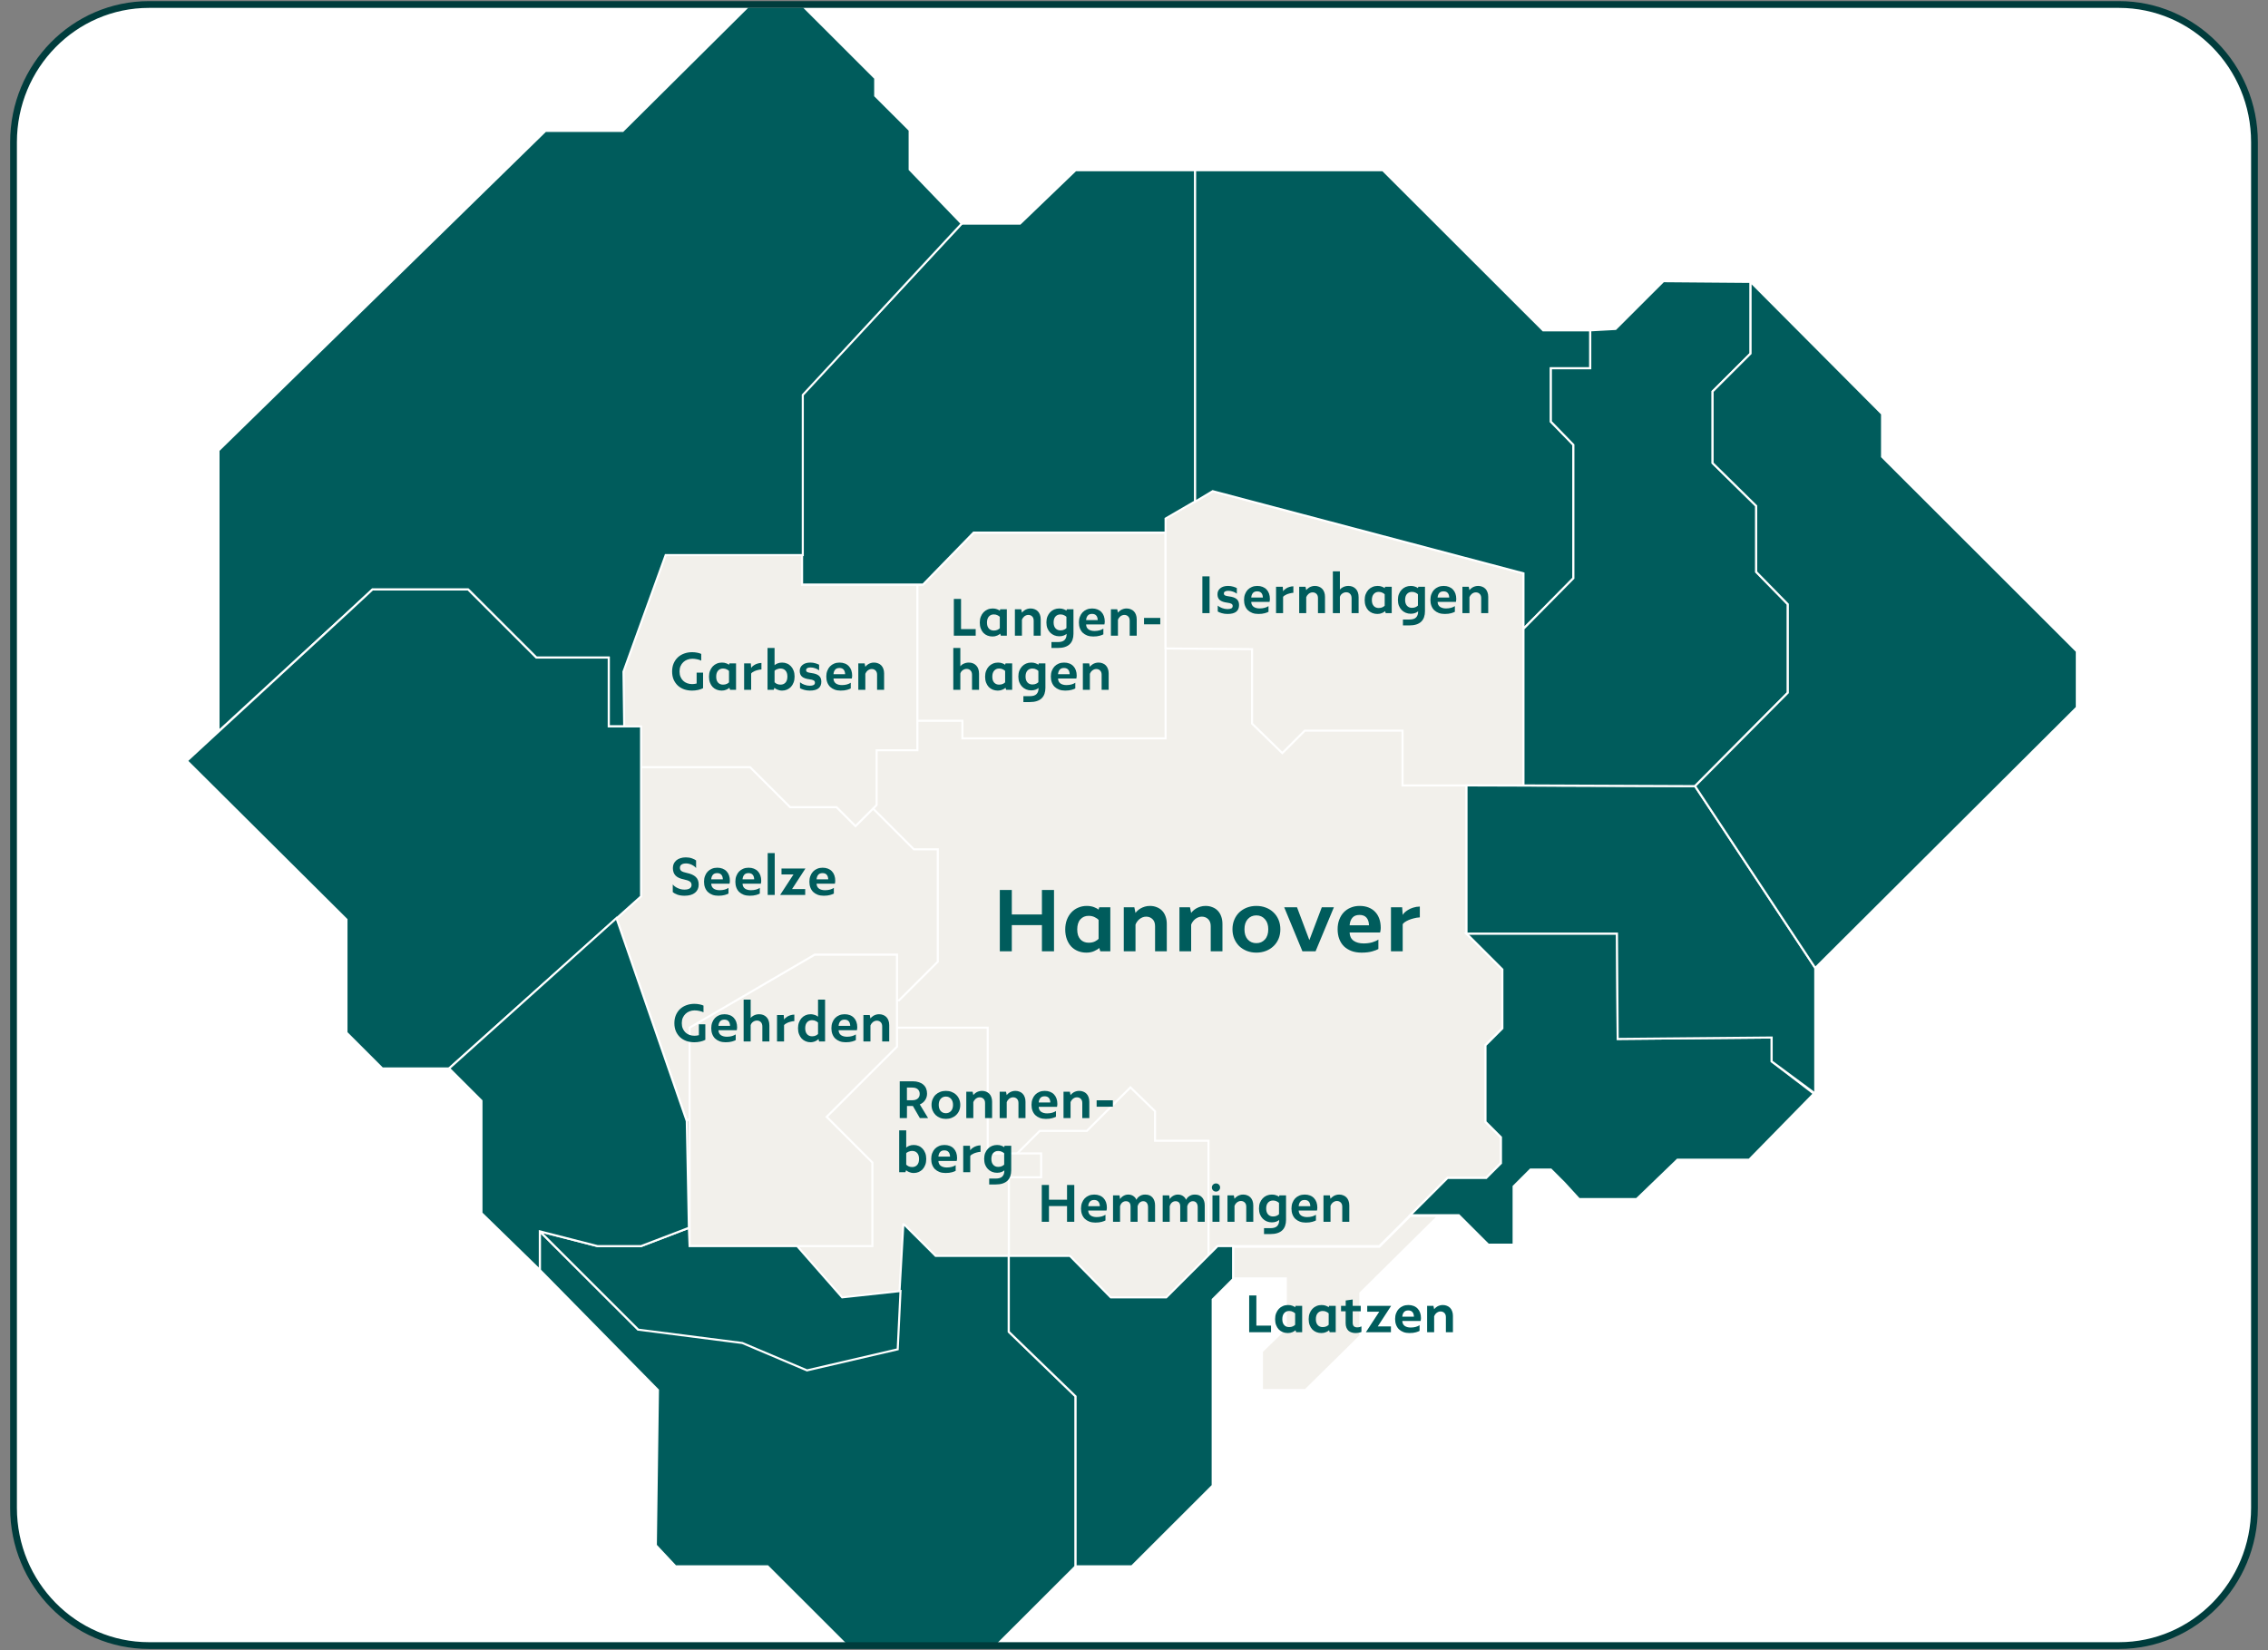 <svg width="1006" height="732" viewBox="0 0 1006 732" fill="none" xmlns="http://www.w3.org/2000/svg">
<rect x="0" y="0" width="1006" height="732" fill="#808080" stroke="none"/>
<mask id="mask0_826_332" style="mask-type:luminance" maskUnits="userSpaceOnUse" x="0" y="2" width="1006" height="728">
<path d="M945.904 2H60.096C26.906 2 0 28.892 0 62.066V669.934C0 703.108 26.906 730 60.096 730H945.904C979.094 730 1006 703.108 1006 669.934V62.066C1006 28.892 979.094 2 945.904 2Z" fill="white"/>
</mask>
<g mask="url(#mask0_826_332)">
<path d="M939.903 2H66.097C32.906 2 6 29.344 6 63.074V668.926C6 702.656 32.906 730 66.097 730H939.903C973.094 730 1000 702.656 1000 668.926V63.074C1000 29.344 973.094 2 939.903 2Z" fill="white"/>
<path d="M96.921 199.821V324.432L83.198 337.828L153.681 407.922V458.078L169.587 473.966H199.214L213.561 488.296V538.141L292.152 616.335V687.363L299.949 694.84H340.492L382.907 737.208H434.677L477.092 694.84H502.665L538.219 659.326V576.459L546.951 567.736H570.965V589.232L560.05 599.824V616.646H579.074L603.4 592.659V573.344L638.018 538.764H649.245L662.655 552.16H671.388V526.303L679.185 518.515H687.293L701.016 532.222H725.965L743.742 514.153H775.865L804.869 485.181V429.106L921.197 312.906V288.606L835.12 202.625V183.31L776.177 124.742H737.816L716.609 145.926H684.486L613.692 75.209H477.092L453.39 98.885H426.881L403.49 75.209V57.764L388.209 42.499V34.711L356.398 2.935H331.76L276.247 58.075H241.941L96.921 199.821Z" fill="#CDCCCC" stroke="white" stroke-width="0.917" stroke-linecap="round"/>
<path fill-rule="evenodd" clip-rule="evenodd" d="M650.804 303.871L611.196 264.307H566.911L538.842 236.269H531.357H530.11V75.52H613.38L684.486 146.549H705.382V163.372H687.917V187.048L697.897 197.328V256.519L660.784 293.902L650.804 303.871Z" stroke="white" stroke-width="0.917" stroke-linecap="round"/>
<path d="M284.355 297.329V397.641L336.126 449.355V463.686L324.275 475.524V500.446L340.804 517.268H351.096L376.669 543.125H400.995L415.03 557.144H474.285L492.686 575.213H517.323L540.09 552.783H611.82L642.072 522.564H659.225L665.774 516.022V504.496L658.913 497.642V463.686L666.398 456.209V430.04L650.493 414.152V303.871L611.197 264.307H566.911L538.843 236.27H431.871L409.104 259.011H319.597L284.355 297.329Z" fill="#F2F0EB" stroke="white" stroke-width="0.917"/>
<path d="M447.464 515.399L461.187 501.692H482.082L501.418 482.377L512.334 492.969V506.053H536.036V567.736L512.022 589.854H487.696L447.464 575.524V515.399Z" fill="#F2F0EB" stroke="white" stroke-width="0.917"/>
<path d="M387.897 455.897H438.108V511.661H461.81V522.253H447.464V568.048L373.551 575.836C373.551 575.836 336.75 534.091 335.502 532.222C334.255 530.664 355.774 468.359 355.774 468.359L387.897 455.897Z" fill="#F2F0EB" stroke="white" stroke-width="0.917"/>
<path d="M376.981 348.42L405.361 376.769H415.965V426.614L398.812 443.748H390.08V429.418H372.303L304.627 497.331L254.416 353.093L269.385 336.894L335.502 324.433L376.981 348.42Z" fill="#F2F0EB" stroke="white" stroke-width="0.917"/>
<path d="M403.802 259.323V277.391H397.876V319.759H426.881V327.548H517.011V230.039H400.683L403.802 259.323Z" fill="#F2F0EB" stroke="white" stroke-width="0.917"/>
<path d="M276.559 340.32H332.695L350.472 358.077H371.056L379.476 366.488L388.832 357.143V332.843H406.921V245.927H294.959C294.959 245.927 275.623 295.771 276.247 297.641C276.87 299.51 276.559 340.32 276.559 340.32Z" fill="#F2F0EB" stroke="white" stroke-width="0.917"/>
<path d="M397.877 423.498V464.308L366.689 495.461L386.961 515.711V552.783H305.875V455.897L361.388 423.498H397.877Z" fill="#F2F0EB" stroke="white" stroke-width="0.917"/>
<path d="M717.233 414.152H650.493L666.398 430.04V456.209L658.913 463.685V497.642L665.774 504.496V516.022L659.225 522.564H642.072L625.543 539.075H637.706H647.062L660.161 552.16H671.388V526.303L678.873 518.826H687.917L693.843 524.745L700.392 531.91H725.966L744.054 514.465H775.865L804.557 485.181L785.845 470.851V460.259L717.545 460.882L717.233 414.152Z" fill="#646363" stroke="white" stroke-width="0.917" stroke-linecap="round"/>
<path d="M717.233 414.152H650.493L666.398 430.04V456.209L658.913 463.685V497.642L665.774 504.496V516.022L659.225 522.564H642.072L625.543 539.075H637.706H647.062L660.161 552.16H671.388V526.303L678.873 518.826H687.917L693.843 524.745L700.392 531.91H725.966L744.054 514.465H775.865L804.557 485.181L785.845 470.851V460.259L717.545 460.882L717.233 414.152Z" fill="#005C5C" stroke="white" stroke-width="0.917" stroke-linecap="round"/>
<path d="M559.738 616.646H579.074L603.4 592.658V573.655L638.018 539.387H625.543L611.82 553.094H546.951V567.113H570.342V589.231L559.738 599.512V616.646Z" fill="#D1D1D1" stroke="white" stroke-width="0.917" stroke-linecap="round"/>
<path d="M559.738 616.646H579.074L603.4 592.658V573.655L638.018 539.387H625.543L611.82 553.094H546.951V567.113H570.342V589.231L559.738 599.512V616.646Z" fill="#F2F0EB" stroke="white" stroke-width="0.917"/>
<path d="M477.092 75.52H530.11V236.269H431.871L409.416 259.322H355.774V175.21L426.569 99.197H452.454L477.092 75.52Z" fill="#646363" stroke="white" stroke-width="0.917" stroke-linecap="round"/>
<path d="M477.092 75.52H530.11V236.269H431.871L409.416 259.322H355.774V175.21L426.569 99.197H452.454L477.092 75.52Z" fill="#005C5C" stroke="white" stroke-width="0.917" stroke-linecap="round"/>
<path d="M517.012 287.672L555.372 287.984V321.006L568.782 334.09L578.762 324.121H622.112V348.42H675.754V254.339L537.907 217.89L517.012 230.039V287.672Z" fill="#F2F0EB" stroke="white" stroke-width="0.917"/>
<path d="M447.464 590.789V557.144H415.029L400.995 543.125H400.683L397.565 597.954L358.269 607.3L346.418 589.854H283.108L239.446 546.24V563.374L291.84 616.646L290.905 685.494L299.637 694.84H340.492L382.907 737.207H434.677L477.092 694.84V619.45L447.464 590.789Z" fill="#005C5C" stroke="white" stroke-width="0.917" stroke-linecap="round"/>
<path d="M805.18 429.417V485.181L785.844 470.851V460.259L717.545 460.882L717.233 414.152H650.492V348.42L751.85 348.731L805.18 429.417Z" fill="#005C5C" stroke="white" stroke-width="0.917" stroke-linecap="round"/>
<path d="M705.382 163.372V146.549H684.486L613.38 75.52H530.11V222.562L537.907 217.889L675.754 254.338V278.949L697.897 256.519V197.328L687.917 187.048V163.372H705.382Z" fill="#005C5C" stroke="white" stroke-width="0.917" stroke-linecap="round"/>
<path d="M687.917 163.372H705.382V146.549L716.609 145.926L737.816 124.742L776.488 125.054V156.83L759.647 173.652V205.428L778.983 224.431V253.715L793.018 268.045V307.298L751.851 348.731L675.754 348.42V278.949L697.897 256.519V197.328L687.917 187.048V163.372Z" fill="#005C5C" stroke="white" stroke-width="0.917" stroke-linecap="round"/>
<path d="M834.808 202.624V183.621L776.488 125.054V156.83L759.647 173.652V205.428L778.983 224.431V253.715L793.018 268.045V307.298L751.851 348.731L805.181 429.417L921.197 313.84V288.918L834.808 202.624Z" fill="#005C5C" stroke="white" stroke-width="0.917" stroke-linecap="round"/>
<path d="M265.019 552.783L239.446 546.241L283.108 589.855L329.265 595.774L357.957 607.924L398.188 598.578L399.436 572.721L373.551 575.525L353.591 552.783H305.874L305.563 544.684L284.355 552.783H265.019Z" fill="#005C5C" stroke="white" stroke-width="0.917" stroke-linecap="round"/>
<path d="M356.086 246.239V175.21L426.569 99.197L403.49 75.209V57.764L388.208 42.499V34.711L356.397 2.935H331.76L276.247 58.075H241.941L96.92 199.821V324.432L156.176 269.915L165.22 261.503H207.635L237.886 291.722H270.009V322.252H276.87L276.558 297.952L295.271 246.239H356.086Z" fill="#005C5C" stroke="white" stroke-width="0.917" stroke-linecap="round"/>
<path d="M82.886 337.517L153.681 407.922V458.079L169.587 473.967H199.214L284.355 397.642V322.252H270.009V291.722H237.886L207.635 261.504H165.22L156.176 269.915L82.886 337.517Z" fill="#005C5C" stroke="white" stroke-width="0.917" stroke-linecap="round"/>
<path d="M213.56 538.141L239.446 563.375V546.241L265.019 552.783H284.355L305.563 544.683L304.627 497.331L273.44 407.299L199.214 473.966L213.56 488.296V538.141Z" fill="#005C5C" stroke="white" stroke-width="0.917" stroke-linecap="round"/>
<path d="M540.09 552.783L517.323 575.525H492.685L474.597 557.145H447.464V590.79L477.092 619.45V694.84H502.041L537.907 659.015V576.459L546.951 567.425V552.783H540.09Z" fill="#005C5C" stroke="white" stroke-width="0.917" stroke-linecap="round"/>
<path d="M443.48 422V394.8H448.8V405.68H462.16V394.8H467.52V422H462.16V410.4H448.8V422H443.48ZM482.858 418.2C484.005 418.2 484.965 418 485.738 417.6C486.538 417.173 487.058 416.8 487.298 416.48V408.08C487.005 407.707 486.458 407.32 485.658 406.92C484.885 406.493 483.952 406.28 482.858 406.28C481.365 406.28 480.152 406.8 479.218 407.84C478.285 408.88 477.818 410.373 477.818 412.32C477.818 413.307 477.938 414.173 478.178 414.92C478.445 415.64 478.805 416.253 479.258 416.76C479.712 417.24 480.245 417.6 480.858 417.84C481.472 418.08 482.138 418.2 482.858 418.2ZM481.898 422.6C480.565 422.6 479.325 422.373 478.178 421.92C477.032 421.467 476.032 420.8 475.178 419.92C474.352 419.04 473.698 417.96 473.218 416.68C472.738 415.4 472.498 413.947 472.498 412.32C472.498 410.747 472.738 409.32 473.218 408.04C473.725 406.733 474.405 405.627 475.258 404.72C476.112 403.813 477.112 403.12 478.258 402.64C479.432 402.133 480.685 401.88 482.018 401.88C483.272 401.88 484.365 402.067 485.298 402.44C486.258 402.813 486.925 403.173 487.298 403.52L487.578 402.48H492.498V422H488.058L487.578 420.52C487.125 421 486.378 421.467 485.338 421.92C484.325 422.373 483.178 422.6 481.898 422.6ZM498.466 422V402.48H503.146L503.666 405C503.853 404.707 504.133 404.387 504.506 404.04C504.906 403.667 505.373 403.32 505.906 403C506.466 402.68 507.093 402.413 507.786 402.2C508.479 401.987 509.239 401.88 510.066 401.88C511.159 401.88 512.159 402.067 513.066 402.44C513.999 402.787 514.799 403.307 515.466 404C516.133 404.693 516.639 405.533 516.986 406.52C517.359 407.507 517.546 408.64 517.546 409.92V422H512.346V410.88C512.346 409.52 511.973 408.48 511.226 407.76C510.479 407.013 509.533 406.64 508.386 406.64C507.799 406.64 507.253 406.747 506.746 406.96C506.239 407.173 505.773 407.453 505.346 407.8C504.946 408.147 504.599 408.533 504.306 408.96C504.013 409.387 503.799 409.8 503.666 410.2V422H498.466ZM523.153 422V402.48H527.833L528.353 405C528.54 404.707 528.82 404.387 529.193 404.04C529.593 403.667 530.06 403.32 530.593 403C531.153 402.68 531.78 402.413 532.473 402.2C533.167 401.987 533.927 401.88 534.753 401.88C535.847 401.88 536.847 402.067 537.753 402.44C538.687 402.787 539.487 403.307 540.153 404C540.82 404.693 541.327 405.533 541.673 406.52C542.047 407.507 542.233 408.64 542.233 409.92V422H537.033V410.88C537.033 409.52 536.66 408.48 535.913 407.76C535.167 407.013 534.22 406.64 533.073 406.64C532.487 406.64 531.94 406.747 531.433 406.96C530.927 407.173 530.46 407.453 530.033 407.8C529.633 408.147 529.287 408.533 528.993 408.96C528.7 409.387 528.487 409.8 528.353 410.2V422H523.153ZM557.278 422.6C555.758 422.6 554.345 422.347 553.038 421.84C551.758 421.333 550.638 420.627 549.678 419.72C548.745 418.787 548.011 417.693 547.478 416.44C546.945 415.16 546.678 413.76 546.678 412.24C546.678 410.72 546.945 409.32 547.478 408.04C548.011 406.76 548.745 405.667 549.678 404.76C550.638 403.853 551.758 403.147 553.038 402.64C554.345 402.133 555.758 401.88 557.278 401.88C558.798 401.88 560.211 402.133 561.518 402.64C562.825 403.147 563.945 403.853 564.878 404.76C565.838 405.667 566.585 406.76 567.118 408.04C567.651 409.32 567.918 410.72 567.918 412.24C567.918 413.787 567.651 415.2 567.118 416.48C566.585 417.733 565.838 418.813 564.878 419.72C563.945 420.627 562.825 421.333 561.518 421.84C560.211 422.347 558.798 422.6 557.278 422.6ZM557.278 418.4C558.825 418.4 560.091 417.853 561.078 416.76C562.065 415.667 562.558 414.16 562.558 412.24C562.558 410.347 562.065 408.853 561.078 407.76C560.091 406.64 558.825 406.08 557.278 406.08C555.705 406.08 554.425 406.64 553.438 407.76C552.478 408.853 551.998 410.347 551.998 412.24C551.998 414.16 552.478 415.667 553.438 416.76C554.425 417.853 555.705 418.4 557.278 418.4ZM586.304 402.48H591.664L583.544 422H577.704L569.624 402.48H575.304L580.784 417.04L586.304 402.48ZM607.239 410.48C607.185 408.987 606.812 407.853 606.119 407.08C605.425 406.28 604.399 405.88 603.039 405.88C601.599 405.88 600.532 406.307 599.839 407.16C599.145 407.987 598.745 409.093 598.639 410.48H607.239ZM603.919 422.6C602.265 422.6 600.785 422.36 599.479 421.88C598.172 421.373 597.052 420.68 596.119 419.8C595.212 418.893 594.519 417.8 594.039 416.52C593.559 415.24 593.319 413.8 593.319 412.2C593.319 410.653 593.559 409.253 594.039 408C594.519 406.72 595.185 405.627 596.039 404.72C596.919 403.813 597.945 403.12 599.119 402.64C600.319 402.133 601.639 401.88 603.079 401.88C604.545 401.88 605.852 402.107 606.999 402.56C608.172 403.013 609.159 403.667 609.959 404.52C610.759 405.347 611.372 406.36 611.799 407.56C612.225 408.76 612.439 410.107 612.439 411.6C612.439 412.053 612.399 412.48 612.319 412.88C612.265 413.253 612.212 413.52 612.159 413.68H598.639C598.692 415.28 599.279 416.493 600.399 417.32C601.545 418.12 603.039 418.52 604.879 418.52C606.239 418.52 607.492 418.36 608.639 418.04C609.785 417.693 610.705 417.28 611.399 416.8V421C610.865 421.32 609.959 421.667 608.679 422.04C607.399 422.413 605.812 422.6 603.919 422.6ZM616.982 422V402.48H621.942L622.182 405.88C622.342 405.56 622.622 405.2 623.022 404.8C623.448 404.4 623.968 404.013 624.582 403.64C625.222 403.24 625.968 402.907 626.822 402.64C627.702 402.347 628.688 402.187 629.782 402.16V406.96C628.822 407.013 627.915 407.16 627.062 407.4C626.208 407.613 625.448 407.867 624.782 408.16C624.115 408.453 623.555 408.76 623.102 409.08C622.648 409.4 622.342 409.707 622.182 410V422H616.982Z" fill="#005C5C"/>
<path d="M533.328 272V255.68H536.52V272H533.328ZM544.492 272.36C543.58 272.36 542.74 272.248 541.972 272.024C541.204 271.8 540.596 271.552 540.148 271.28V268.664C540.388 268.872 540.676 269.072 541.012 269.264C541.348 269.44 541.7 269.6 542.068 269.744C542.452 269.888 542.844 270 543.244 270.08C543.66 270.16 544.06 270.2 544.444 270.2C545.212 270.2 545.788 270.096 546.172 269.888C546.572 269.68 546.772 269.32 546.772 268.808C546.772 268.392 546.588 268.072 546.22 267.848C545.852 267.624 545.212 267.456 544.3 267.344C542.876 267.168 541.804 266.792 541.084 266.216C540.38 265.64 540.028 264.776 540.028 263.624C540.028 262.52 540.444 261.632 541.276 260.96C542.124 260.272 543.276 259.928 544.732 259.928C545.532 259.928 546.276 260.032 546.964 260.24C547.668 260.448 548.22 260.664 548.62 260.888V263.384C548.188 263.016 547.628 262.712 546.94 262.472C546.252 262.216 545.548 262.088 544.828 262.088C544.188 262.088 543.7 262.192 543.364 262.4C543.028 262.608 542.86 262.896 542.86 263.264C542.86 263.648 543.02 263.936 543.34 264.128C543.676 264.304 544.308 264.456 545.236 264.584C546.692 264.76 547.78 265.144 548.5 265.736C549.236 266.328 549.604 267.216 549.604 268.4C549.604 269.696 549.188 270.68 548.356 271.352C547.524 272.024 546.236 272.36 544.492 272.36ZM560.164 265.088C560.132 264.192 559.908 263.512 559.492 263.048C559.076 262.568 558.46 262.328 557.644 262.328C556.78 262.328 556.14 262.584 555.724 263.096C555.308 263.592 555.068 264.256 555.004 265.088H560.164ZM558.172 272.36C557.18 272.36 556.292 272.216 555.508 271.928C554.724 271.624 554.052 271.208 553.492 270.68C552.948 270.136 552.532 269.48 552.244 268.712C551.956 267.944 551.812 267.08 551.812 266.12C551.812 265.192 551.956 264.352 552.244 263.6C552.532 262.832 552.932 262.176 553.444 261.632C553.972 261.088 554.588 260.672 555.292 260.384C556.012 260.08 556.804 259.928 557.668 259.928C558.548 259.928 559.332 260.064 560.02 260.336C560.724 260.608 561.316 261 561.796 261.512C562.276 262.008 562.644 262.616 562.9 263.336C563.156 264.056 563.284 264.864 563.284 265.76C563.284 266.032 563.26 266.288 563.212 266.528C563.18 266.752 563.148 266.912 563.116 267.008H555.004C555.036 267.968 555.388 268.696 556.06 269.192C556.748 269.672 557.644 269.912 558.748 269.912C559.564 269.912 560.316 269.816 561.004 269.624C561.692 269.416 562.244 269.168 562.66 268.88V271.4C562.34 271.592 561.796 271.8 561.028 272.024C560.26 272.248 559.308 272.36 558.172 272.36ZM566.009 272V260.288H568.985L569.129 262.328C569.225 262.136 569.393 261.92 569.633 261.68C569.889 261.44 570.201 261.208 570.569 260.984C570.953 260.744 571.401 260.544 571.913 260.384C572.441 260.208 573.033 260.112 573.689 260.096V262.976C573.113 263.008 572.569 263.096 572.057 263.24C571.545 263.368 571.089 263.52 570.689 263.696C570.289 263.872 569.953 264.056 569.681 264.248C569.409 264.44 569.225 264.624 569.129 264.8V272H566.009ZM576.275 272V260.288H579.083L579.395 261.8C579.507 261.624 579.675 261.432 579.899 261.224C580.139 261 580.419 260.792 580.739 260.6C581.075 260.408 581.451 260.248 581.867 260.12C582.283 259.992 582.739 259.928 583.235 259.928C583.891 259.928 584.491 260.04 585.035 260.264C585.595 260.472 586.075 260.784 586.475 261.2C586.875 261.616 587.179 262.12 587.387 262.712C587.611 263.304 587.723 263.984 587.723 264.752V272H584.603V265.328C584.603 264.512 584.379 263.888 583.931 263.456C583.483 263.008 582.915 262.784 582.227 262.784C581.875 262.784 581.547 262.848 581.243 262.976C580.939 263.104 580.659 263.272 580.403 263.48C580.163 263.688 579.955 263.92 579.779 264.176C579.603 264.432 579.475 264.68 579.395 264.92V272H576.275ZM591.207 272V253.448H594.327V261.584C594.423 261.424 594.583 261.248 594.807 261.056C595.031 260.864 595.303 260.688 595.623 260.528C595.959 260.352 596.327 260.208 596.727 260.096C597.143 259.984 597.591 259.928 598.071 259.928C599.431 259.928 600.527 260.36 601.359 261.224C602.207 262.088 602.631 263.328 602.631 264.944V272H599.511V265.376C599.511 264.528 599.287 263.88 598.839 263.432C598.407 262.968 597.831 262.736 597.111 262.736C596.775 262.736 596.455 262.792 596.151 262.904C595.847 263.016 595.567 263.168 595.311 263.36C595.071 263.536 594.863 263.752 594.687 264.008C594.527 264.248 594.407 264.512 594.327 264.8V272H591.207ZM611.535 269.72C612.223 269.72 612.799 269.6 613.263 269.36C613.743 269.104 614.055 268.88 614.199 268.688V263.648C614.023 263.424 613.695 263.192 613.215 262.952C612.751 262.696 612.191 262.568 611.535 262.568C610.639 262.568 609.911 262.88 609.351 263.504C608.791 264.128 608.511 265.024 608.511 266.192C608.511 266.784 608.583 267.304 608.727 267.752C608.887 268.184 609.103 268.552 609.375 268.856C609.647 269.144 609.967 269.36 610.335 269.504C610.703 269.648 611.103 269.72 611.535 269.72ZM610.959 272.36C610.159 272.36 609.415 272.224 608.727 271.952C608.039 271.68 607.439 271.28 606.927 270.752C606.431 270.224 606.039 269.576 605.751 268.808C605.463 268.04 605.319 267.168 605.319 266.192C605.319 265.248 605.463 264.392 605.751 263.624C606.055 262.84 606.463 262.176 606.975 261.632C607.487 261.088 608.087 260.672 608.775 260.384C609.479 260.08 610.231 259.928 611.031 259.928C611.783 259.928 612.439 260.04 612.999 260.264C613.575 260.488 613.975 260.704 614.199 260.912L614.367 260.288H617.319V272H614.655L614.367 271.112C614.095 271.4 613.647 271.68 613.023 271.952C612.415 272.224 611.727 272.36 610.959 272.36ZM626.28 269.648C626.968 269.648 627.544 269.528 628.008 269.288C628.488 269.032 628.8 268.808 628.944 268.616V263.648C628.768 263.424 628.44 263.192 627.96 262.952C627.496 262.696 626.936 262.568 626.28 262.568C625.384 262.568 624.656 262.872 624.096 263.48C623.536 264.088 623.256 264.968 623.256 266.12C623.256 267.24 623.536 268.112 624.096 268.736C624.656 269.344 625.384 269.648 626.28 269.648ZM622.296 277.448V274.832H625.128C626.52 274.832 627.512 274.528 628.104 273.92C628.712 273.328 629.016 272.472 629.016 271.352V271.184C628.792 271.408 628.392 271.648 627.816 271.904C627.24 272.144 626.56 272.264 625.776 272.264C624.976 272.264 624.224 272.12 623.52 271.832C622.832 271.544 622.232 271.136 621.72 270.608C621.208 270.08 620.8 269.44 620.496 268.688C620.208 267.92 620.064 267.056 620.064 266.096C620.064 265.152 620.208 264.304 620.496 263.552C620.8 262.8 621.208 262.152 621.72 261.608C622.232 261.064 622.832 260.648 623.52 260.36C624.224 260.072 624.976 259.928 625.776 259.928C626.528 259.928 627.184 260.04 627.744 260.264C628.32 260.488 628.72 260.696 628.944 260.888L629.112 260.288H632.064V271.136C632.064 272.112 631.928 272.992 631.656 273.776C631.384 274.56 630.968 275.224 630.408 275.768C629.848 276.312 629.128 276.728 628.248 277.016C627.368 277.304 626.328 277.448 625.128 277.448H622.296ZM642.828 265.088C642.796 264.192 642.572 263.512 642.156 263.048C641.74 262.568 641.124 262.328 640.308 262.328C639.444 262.328 638.804 262.584 638.388 263.096C637.972 263.592 637.732 264.256 637.668 265.088H642.828ZM640.836 272.36C639.844 272.36 638.956 272.216 638.172 271.928C637.388 271.624 636.716 271.208 636.156 270.68C635.612 270.136 635.196 269.48 634.908 268.712C634.62 267.944 634.476 267.08 634.476 266.12C634.476 265.192 634.62 264.352 634.908 263.6C635.196 262.832 635.596 262.176 636.108 261.632C636.636 261.088 637.252 260.672 637.956 260.384C638.676 260.08 639.468 259.928 640.332 259.928C641.212 259.928 641.996 260.064 642.684 260.336C643.388 260.608 643.98 261 644.46 261.512C644.94 262.008 645.308 262.616 645.564 263.336C645.82 264.056 645.948 264.864 645.948 265.76C645.948 266.032 645.924 266.288 645.876 266.528C645.844 266.752 645.812 266.912 645.78 267.008H637.668C637.7 267.968 638.052 268.696 638.724 269.192C639.412 269.672 640.308 269.912 641.412 269.912C642.228 269.912 642.98 269.816 643.668 269.624C644.356 269.416 644.908 269.168 645.324 268.88V271.4C645.004 271.592 644.46 271.8 643.692 272.024C642.924 272.248 641.972 272.36 640.836 272.36ZM648.673 272V260.288H651.481L651.793 261.8C651.905 261.624 652.073 261.432 652.297 261.224C652.537 261 652.817 260.792 653.137 260.6C653.473 260.408 653.849 260.248 654.265 260.12C654.681 259.992 655.137 259.928 655.633 259.928C656.289 259.928 656.889 260.04 657.433 260.264C657.993 260.472 658.473 260.784 658.873 261.2C659.273 261.616 659.577 262.12 659.785 262.712C660.009 263.304 660.121 263.984 660.121 264.752V272H657.001V265.328C657.001 264.512 656.777 263.888 656.329 263.456C655.881 263.008 655.313 262.784 654.625 262.784C654.273 262.784 653.945 262.848 653.641 262.976C653.337 263.104 653.057 263.272 652.801 263.48C652.561 263.688 652.353 263.92 652.177 264.176C652.001 264.432 651.873 264.68 651.793 264.92V272H648.673Z" fill="#005C5C"/>
<path d="M423.088 282V265.68H426.28V279.072H432.784V282H423.088ZM440.809 279.72C441.497 279.72 442.073 279.6 442.537 279.36C443.017 279.104 443.329 278.88 443.473 278.688V273.648C443.297 273.424 442.969 273.192 442.489 272.952C442.025 272.696 441.465 272.568 440.809 272.568C439.913 272.568 439.185 272.88 438.625 273.504C438.065 274.128 437.785 275.024 437.785 276.192C437.785 276.784 437.857 277.304 438.001 277.752C438.161 278.184 438.377 278.552 438.649 278.856C438.921 279.144 439.241 279.36 439.609 279.504C439.977 279.648 440.377 279.72 440.809 279.72ZM440.233 282.36C439.433 282.36 438.689 282.224 438.001 281.952C437.313 281.68 436.713 281.28 436.201 280.752C435.705 280.224 435.313 279.576 435.025 278.808C434.737 278.04 434.593 277.168 434.593 276.192C434.593 275.248 434.737 274.392 435.025 273.624C435.329 272.84 435.737 272.176 436.249 271.632C436.761 271.088 437.361 270.672 438.049 270.384C438.753 270.08 439.505 269.928 440.305 269.928C441.057 269.928 441.713 270.04 442.273 270.264C442.849 270.488 443.249 270.704 443.473 270.912L443.641 270.288H446.593V282H443.929L443.641 281.112C443.369 281.4 442.921 281.68 442.297 281.952C441.689 282.224 441.001 282.36 440.233 282.36ZM450.173 282V270.288H452.981L453.293 271.8C453.405 271.624 453.573 271.432 453.797 271.224C454.037 271 454.317 270.792 454.637 270.6C454.973 270.408 455.349 270.248 455.765 270.12C456.181 269.992 456.637 269.928 457.133 269.928C457.789 269.928 458.389 270.04 458.933 270.264C459.493 270.472 459.973 270.784 460.373 271.2C460.773 271.616 461.077 272.12 461.285 272.712C461.509 273.304 461.621 273.984 461.621 274.752V282H458.501V275.328C458.501 274.512 458.277 273.888 457.829 273.456C457.381 273.008 456.813 272.784 456.125 272.784C455.773 272.784 455.445 272.848 455.141 272.976C454.837 273.104 454.557 273.272 454.301 273.48C454.061 273.688 453.853 273.92 453.677 274.176C453.501 274.432 453.373 274.68 453.293 274.92V282H450.173ZM470.366 279.648C471.054 279.648 471.63 279.528 472.094 279.288C472.574 279.032 472.886 278.808 473.03 278.616V273.648C472.854 273.424 472.526 273.192 472.046 272.952C471.582 272.696 471.022 272.568 470.366 272.568C469.47 272.568 468.742 272.872 468.182 273.48C467.622 274.088 467.342 274.968 467.342 276.12C467.342 277.24 467.622 278.112 468.182 278.736C468.742 279.344 469.47 279.648 470.366 279.648ZM466.382 287.448V284.832H469.214C470.606 284.832 471.598 284.528 472.19 283.92C472.798 283.328 473.102 282.472 473.102 281.352V281.184C472.878 281.408 472.478 281.648 471.902 281.904C471.326 282.144 470.646 282.264 469.862 282.264C469.062 282.264 468.31 282.12 467.606 281.832C466.918 281.544 466.318 281.136 465.806 280.608C465.294 280.08 464.886 279.44 464.582 278.688C464.294 277.92 464.15 277.056 464.15 276.096C464.15 275.152 464.294 274.304 464.582 273.552C464.886 272.8 465.294 272.152 465.806 271.608C466.318 271.064 466.918 270.648 467.606 270.36C468.31 270.072 469.062 269.928 469.862 269.928C470.614 269.928 471.27 270.04 471.83 270.264C472.406 270.488 472.806 270.696 473.03 270.888L473.198 270.288H476.15V281.136C476.15 282.112 476.014 282.992 475.742 283.776C475.47 284.56 475.054 285.224 474.494 285.768C473.934 286.312 473.214 286.728 472.334 287.016C471.454 287.304 470.414 287.448 469.214 287.448H466.382ZM486.914 275.088C486.882 274.192 486.658 273.512 486.242 273.048C485.826 272.568 485.21 272.328 484.394 272.328C483.53 272.328 482.89 272.584 482.474 273.096C482.058 273.592 481.818 274.256 481.754 275.088H486.914ZM484.922 282.36C483.93 282.36 483.042 282.216 482.258 281.928C481.474 281.624 480.802 281.208 480.242 280.68C479.698 280.136 479.282 279.48 478.994 278.712C478.706 277.944 478.562 277.08 478.562 276.12C478.562 275.192 478.706 274.352 478.994 273.6C479.282 272.832 479.682 272.176 480.194 271.632C480.722 271.088 481.338 270.672 482.042 270.384C482.762 270.08 483.554 269.928 484.418 269.928C485.298 269.928 486.082 270.064 486.77 270.336C487.474 270.608 488.066 271 488.546 271.512C489.026 272.008 489.394 272.616 489.65 273.336C489.906 274.056 490.034 274.864 490.034 275.76C490.034 276.032 490.01 276.288 489.962 276.528C489.93 276.752 489.898 276.912 489.866 277.008H481.754C481.786 277.968 482.138 278.696 482.81 279.192C483.498 279.672 484.394 279.912 485.498 279.912C486.314 279.912 487.066 279.816 487.754 279.624C488.442 279.416 488.994 279.168 489.41 278.88V281.4C489.09 281.592 488.546 281.8 487.778 282.024C487.01 282.248 486.058 282.36 484.922 282.36ZM492.759 282V270.288H495.567L495.879 271.8C495.991 271.624 496.159 271.432 496.383 271.224C496.623 271 496.903 270.792 497.223 270.6C497.559 270.408 497.935 270.248 498.351 270.12C498.767 269.992 499.223 269.928 499.719 269.928C500.375 269.928 500.975 270.04 501.519 270.264C502.079 270.472 502.559 270.784 502.959 271.2C503.359 271.616 503.663 272.12 503.871 272.712C504.095 273.304 504.207 273.984 504.207 274.752V282H501.087V275.328C501.087 274.512 500.863 273.888 500.415 273.456C499.967 273.008 499.399 272.784 498.711 272.784C498.359 272.784 498.031 272.848 497.727 272.976C497.423 273.104 497.143 273.272 496.887 273.48C496.647 273.688 496.439 273.92 496.263 274.176C496.087 274.432 495.959 274.68 495.879 274.92V282H492.759ZM507.452 276.96V274.104H514.652V276.96H507.452ZM422.848 306V287.448H425.968V295.584C426.064 295.424 426.224 295.248 426.448 295.056C426.672 294.864 426.944 294.688 427.264 294.528C427.6 294.352 427.968 294.208 428.368 294.096C428.784 293.984 429.232 293.928 429.712 293.928C431.072 293.928 432.168 294.36 433 295.224C433.848 296.088 434.272 297.328 434.272 298.944V306H431.152V299.376C431.152 298.528 430.928 297.88 430.48 297.432C430.048 296.968 429.472 296.736 428.752 296.736C428.416 296.736 428.096 296.792 427.792 296.904C427.488 297.016 427.208 297.168 426.952 297.36C426.712 297.536 426.504 297.752 426.328 298.008C426.168 298.248 426.048 298.512 425.968 298.8V306H422.848ZM443.176 303.72C443.864 303.72 444.44 303.6 444.904 303.36C445.384 303.104 445.696 302.88 445.84 302.688V297.648C445.664 297.424 445.336 297.192 444.856 296.952C444.392 296.696 443.832 296.568 443.176 296.568C442.28 296.568 441.552 296.88 440.992 297.504C440.432 298.128 440.152 299.024 440.152 300.192C440.152 300.784 440.224 301.304 440.368 301.752C440.528 302.184 440.744 302.552 441.016 302.856C441.288 303.144 441.608 303.36 441.976 303.504C442.344 303.648 442.744 303.72 443.176 303.72ZM442.6 306.36C441.8 306.36 441.056 306.224 440.368 305.952C439.68 305.68 439.08 305.28 438.568 304.752C438.072 304.224 437.68 303.576 437.392 302.808C437.104 302.04 436.96 301.168 436.96 300.192C436.96 299.248 437.104 298.392 437.392 297.624C437.696 296.84 438.104 296.176 438.616 295.632C439.128 295.088 439.728 294.672 440.416 294.384C441.12 294.08 441.872 293.928 442.672 293.928C443.424 293.928 444.08 294.04 444.64 294.264C445.216 294.488 445.616 294.704 445.84 294.912L446.008 294.288H448.96V306H446.296L446.008 305.112C445.736 305.4 445.288 305.68 444.664 305.952C444.056 306.224 443.368 306.36 442.6 306.36ZM457.92 303.648C458.608 303.648 459.184 303.528 459.648 303.288C460.128 303.032 460.44 302.808 460.584 302.616V297.648C460.408 297.424 460.08 297.192 459.6 296.952C459.136 296.696 458.576 296.568 457.92 296.568C457.024 296.568 456.296 296.872 455.736 297.48C455.176 298.088 454.896 298.968 454.896 300.12C454.896 301.24 455.176 302.112 455.736 302.736C456.296 303.344 457.024 303.648 457.92 303.648ZM453.936 311.448V308.832H456.768C458.16 308.832 459.152 308.528 459.744 307.92C460.352 307.328 460.656 306.472 460.656 305.352V305.184C460.432 305.408 460.032 305.648 459.456 305.904C458.88 306.144 458.2 306.264 457.416 306.264C456.616 306.264 455.864 306.12 455.16 305.832C454.472 305.544 453.872 305.136 453.36 304.608C452.848 304.08 452.44 303.44 452.136 302.688C451.848 301.92 451.704 301.056 451.704 300.096C451.704 299.152 451.848 298.304 452.136 297.552C452.44 296.8 452.848 296.152 453.36 295.608C453.872 295.064 454.472 294.648 455.16 294.36C455.864 294.072 456.616 293.928 457.416 293.928C458.168 293.928 458.824 294.04 459.384 294.264C459.96 294.488 460.36 294.696 460.584 294.888L460.752 294.288H463.704V305.136C463.704 306.112 463.568 306.992 463.296 307.776C463.024 308.56 462.608 309.224 462.048 309.768C461.488 310.312 460.768 310.728 459.888 311.016C459.008 311.304 457.968 311.448 456.768 311.448H453.936ZM474.468 299.088C474.436 298.192 474.212 297.512 473.796 297.048C473.38 296.568 472.764 296.328 471.948 296.328C471.084 296.328 470.444 296.584 470.028 297.096C469.612 297.592 469.372 298.256 469.308 299.088H474.468ZM472.476 306.36C471.484 306.36 470.596 306.216 469.812 305.928C469.028 305.624 468.356 305.208 467.796 304.68C467.252 304.136 466.836 303.48 466.548 302.712C466.26 301.944 466.116 301.08 466.116 300.12C466.116 299.192 466.26 298.352 466.548 297.6C466.836 296.832 467.236 296.176 467.748 295.632C468.276 295.088 468.892 294.672 469.596 294.384C470.316 294.08 471.108 293.928 471.972 293.928C472.852 293.928 473.636 294.064 474.324 294.336C475.028 294.608 475.62 295 476.1 295.512C476.58 296.008 476.948 296.616 477.204 297.336C477.46 298.056 477.588 298.864 477.588 299.76C477.588 300.032 477.564 300.288 477.516 300.528C477.484 300.752 477.452 300.912 477.42 301.008H469.308C469.34 301.968 469.692 302.696 470.364 303.192C471.052 303.672 471.948 303.912 473.052 303.912C473.868 303.912 474.62 303.816 475.308 303.624C475.996 303.416 476.548 303.168 476.964 302.88V305.4C476.644 305.592 476.1 305.8 475.332 306.024C474.564 306.248 473.612 306.36 472.476 306.36ZM480.314 306V294.288H483.122L483.434 295.8C483.546 295.624 483.714 295.432 483.938 295.224C484.178 295 484.458 294.792 484.778 294.6C485.114 294.408 485.49 294.248 485.906 294.12C486.322 293.992 486.778 293.928 487.274 293.928C487.93 293.928 488.53 294.04 489.074 294.264C489.634 294.472 490.114 294.784 490.514 295.2C490.914 295.616 491.218 296.12 491.426 296.712C491.65 297.304 491.762 297.984 491.762 298.752V306H488.642V299.328C488.642 298.512 488.418 297.888 487.97 297.456C487.522 297.008 486.954 296.784 486.266 296.784C485.914 296.784 485.586 296.848 485.282 296.976C484.978 297.104 484.698 297.272 484.442 297.48C484.202 297.688 483.994 297.92 483.818 298.176C483.642 298.432 483.514 298.68 483.434 298.92V306H480.314Z" fill="#005C5C"/>
<path d="M307.008 306.36C305.744 306.36 304.568 306.176 303.48 305.808C302.408 305.424 301.472 304.872 300.672 304.152C299.888 303.416 299.264 302.528 298.8 301.488C298.352 300.432 298.128 299.232 298.128 297.888C298.128 296.56 298.352 295.368 298.8 294.312C299.264 293.24 299.888 292.336 300.672 291.6C301.472 290.864 302.408 290.304 303.48 289.92C304.568 289.52 305.744 289.32 307.008 289.32C307.776 289.32 308.512 289.392 309.216 289.536C309.92 289.664 310.528 289.848 311.04 290.088V293.064C310.528 292.808 309.92 292.608 309.216 292.464C308.512 292.304 307.8 292.224 307.08 292.224C306.296 292.224 305.56 292.36 304.872 292.632C304.184 292.888 303.584 293.264 303.072 293.76C302.56 294.24 302.152 294.832 301.848 295.536C301.56 296.224 301.416 297.008 301.416 297.888C301.416 298.768 301.56 299.552 301.848 300.24C302.136 300.928 302.528 301.512 303.024 301.992C303.52 302.472 304.112 302.84 304.8 303.096C305.488 303.352 306.224 303.48 307.008 303.48C307.632 303.48 308.296 303.392 309 303.216V298.392H311.856V305.28C311.248 305.616 310.512 305.88 309.648 306.072C308.784 306.264 307.904 306.36 307.008 306.36ZM320.699 303.72C321.387 303.72 321.963 303.6 322.427 303.36C322.907 303.104 323.219 302.88 323.363 302.688V297.648C323.187 297.424 322.859 297.192 322.379 296.952C321.915 296.696 321.355 296.568 320.699 296.568C319.803 296.568 319.075 296.88 318.515 297.504C317.955 298.128 317.675 299.024 317.675 300.192C317.675 300.784 317.747 301.304 317.891 301.752C318.051 302.184 318.267 302.552 318.539 302.856C318.811 303.144 319.131 303.36 319.499 303.504C319.867 303.648 320.267 303.72 320.699 303.72ZM320.123 306.36C319.323 306.36 318.579 306.224 317.891 305.952C317.203 305.68 316.603 305.28 316.091 304.752C315.595 304.224 315.203 303.576 314.915 302.808C314.627 302.04 314.483 301.168 314.483 300.192C314.483 299.248 314.627 298.392 314.915 297.624C315.219 296.84 315.627 296.176 316.139 295.632C316.651 295.088 317.251 294.672 317.939 294.384C318.643 294.08 319.395 293.928 320.195 293.928C320.947 293.928 321.603 294.04 322.163 294.264C322.739 294.488 323.139 294.704 323.363 294.912L323.531 294.288H326.483V306H323.819L323.531 305.112C323.259 305.4 322.811 305.68 322.187 305.952C321.579 306.224 320.891 306.36 320.123 306.36ZM330.064 306V294.288H333.04L333.184 296.328C333.28 296.136 333.448 295.92 333.688 295.68C333.944 295.44 334.256 295.208 334.624 294.984C335.008 294.744 335.456 294.544 335.968 294.384C336.496 294.208 337.088 294.112 337.744 294.096V296.976C337.168 297.008 336.624 297.096 336.112 297.24C335.6 297.368 335.144 297.52 334.744 297.696C334.344 297.872 334.008 298.056 333.736 298.248C333.464 298.44 333.28 298.624 333.184 298.8V306H330.064ZM346.21 303.72C347.122 303.72 347.858 303.416 348.418 302.808C348.978 302.2 349.258 301.304 349.258 300.12C349.258 298.968 348.978 298.088 348.418 297.48C347.858 296.872 347.122 296.568 346.21 296.568C345.874 296.568 345.562 296.608 345.274 296.688C344.986 296.752 344.722 296.84 344.482 296.952C344.258 297.048 344.066 297.152 343.906 297.264C343.762 297.376 343.65 297.48 343.57 297.576V302.64C343.746 302.864 344.066 303.104 344.53 303.36C345.01 303.6 345.57 303.72 346.21 303.72ZM346.906 306.36C346.522 306.36 346.146 306.32 345.778 306.24C345.426 306.16 345.098 306.056 344.794 305.928C344.49 305.8 344.226 305.664 344.002 305.52C343.794 305.376 343.634 305.24 343.522 305.112L343.21 306H340.45V287.448H343.57V295.104C343.794 294.864 344.202 294.608 344.794 294.336C345.402 294.064 346.106 293.928 346.906 293.928C347.69 293.928 348.418 294.072 349.09 294.36C349.762 294.632 350.346 295.04 350.842 295.584C351.338 296.112 351.73 296.76 352.018 297.528C352.306 298.296 352.45 299.168 352.45 300.144C352.45 301.104 352.306 301.968 352.018 302.736C351.73 303.504 351.338 304.16 350.842 304.704C350.346 305.232 349.762 305.64 349.09 305.928C348.418 306.216 347.69 306.36 346.906 306.36ZM359.195 306.36C358.283 306.36 357.443 306.248 356.675 306.024C355.907 305.8 355.299 305.552 354.851 305.28V302.664C355.091 302.872 355.379 303.072 355.715 303.264C356.051 303.44 356.403 303.6 356.771 303.744C357.155 303.888 357.547 304 357.947 304.08C358.363 304.16 358.763 304.2 359.147 304.2C359.915 304.2 360.491 304.096 360.875 303.888C361.275 303.68 361.475 303.32 361.475 302.808C361.475 302.392 361.291 302.072 360.923 301.848C360.555 301.624 359.915 301.456 359.003 301.344C357.579 301.168 356.507 300.792 355.787 300.216C355.083 299.64 354.731 298.776 354.731 297.624C354.731 296.52 355.147 295.632 355.979 294.96C356.827 294.272 357.979 293.928 359.435 293.928C360.235 293.928 360.979 294.032 361.667 294.24C362.371 294.448 362.923 294.664 363.323 294.888V297.384C362.891 297.016 362.331 296.712 361.643 296.472C360.955 296.216 360.251 296.088 359.531 296.088C358.891 296.088 358.403 296.192 358.067 296.4C357.731 296.608 357.563 296.896 357.563 297.264C357.563 297.648 357.723 297.936 358.043 298.128C358.379 298.304 359.011 298.456 359.939 298.584C361.395 298.76 362.483 299.144 363.203 299.736C363.939 300.328 364.307 301.216 364.307 302.4C364.307 303.696 363.891 304.68 363.059 305.352C362.227 306.024 360.939 306.36 359.195 306.36ZM374.867 299.088C374.835 298.192 374.611 297.512 374.195 297.048C373.779 296.568 373.163 296.328 372.347 296.328C371.483 296.328 370.843 296.584 370.427 297.096C370.011 297.592 369.771 298.256 369.707 299.088H374.867ZM372.875 306.36C371.883 306.36 370.995 306.216 370.211 305.928C369.427 305.624 368.755 305.208 368.195 304.68C367.651 304.136 367.235 303.48 366.947 302.712C366.659 301.944 366.515 301.08 366.515 300.12C366.515 299.192 366.659 298.352 366.947 297.6C367.235 296.832 367.635 296.176 368.147 295.632C368.675 295.088 369.291 294.672 369.995 294.384C370.715 294.08 371.507 293.928 372.371 293.928C373.251 293.928 374.035 294.064 374.723 294.336C375.427 294.608 376.019 295 376.499 295.512C376.979 296.008 377.347 296.616 377.603 297.336C377.859 298.056 377.987 298.864 377.987 299.76C377.987 300.032 377.963 300.288 377.915 300.528C377.883 300.752 377.851 300.912 377.819 301.008H369.707C369.739 301.968 370.091 302.696 370.763 303.192C371.451 303.672 372.347 303.912 373.451 303.912C374.267 303.912 375.019 303.816 375.707 303.624C376.395 303.416 376.947 303.168 377.363 302.88V305.4C377.043 305.592 376.499 305.8 375.731 306.024C374.963 306.248 374.011 306.36 372.875 306.36ZM380.712 306V294.288H383.52L383.832 295.8C383.944 295.624 384.112 295.432 384.336 295.224C384.576 295 384.856 294.792 385.176 294.6C385.512 294.408 385.888 294.248 386.304 294.12C386.72 293.992 387.176 293.928 387.672 293.928C388.328 293.928 388.928 294.04 389.472 294.264C390.032 294.472 390.512 294.784 390.912 295.2C391.312 295.616 391.616 296.12 391.824 296.712C392.048 297.304 392.16 297.984 392.16 298.752V306H389.04V299.328C389.04 298.512 388.816 297.888 388.368 297.456C387.92 297.008 387.352 296.784 386.664 296.784C386.312 296.784 385.984 296.848 385.68 296.976C385.376 297.104 385.096 297.272 384.84 297.48C384.6 297.688 384.392 297.92 384.216 298.176C384.04 298.432 383.912 298.68 383.832 298.92V306H380.712Z" fill="#005C5C"/>
<path d="M303.624 397.36C302.392 397.36 301.32 397.192 300.408 396.856C299.496 396.504 298.832 396.136 298.416 395.752V392.344C298.656 392.664 298.968 392.968 299.352 393.256C299.736 393.528 300.152 393.768 300.6 393.976C301.064 394.184 301.552 394.352 302.064 394.48C302.576 394.592 303.072 394.648 303.552 394.648C304.608 394.648 305.4 394.472 305.928 394.12C306.472 393.768 306.744 393.256 306.744 392.584C306.744 391.912 306.488 391.4 305.976 391.048C305.464 390.68 304.576 390.368 303.312 390.112C301.664 389.792 300.44 389.224 299.64 388.408C298.856 387.576 298.464 386.472 298.464 385.096C298.464 384.392 298.592 383.752 298.848 383.176C299.12 382.584 299.504 382.08 300 381.664C300.496 381.248 301.096 380.928 301.8 380.704C302.52 380.464 303.32 380.344 304.2 380.344C305.256 380.344 306.184 380.496 306.984 380.8C307.784 381.088 308.376 381.392 308.76 381.712V385.096C308.568 384.824 308.304 384.568 307.968 384.328C307.648 384.072 307.288 383.848 306.888 383.656C306.504 383.464 306.088 383.312 305.64 383.2C305.208 383.088 304.776 383.032 304.344 383.032C303.416 383.032 302.72 383.208 302.256 383.56C301.808 383.896 301.584 384.36 301.584 384.952C301.584 385.24 301.632 385.504 301.728 385.744C301.824 385.968 301.984 386.176 302.208 386.368C302.448 386.544 302.768 386.704 303.168 386.848C303.568 386.992 304.072 387.128 304.68 387.256C306.408 387.608 307.712 388.192 308.592 389.008C309.472 389.808 309.912 390.952 309.912 392.44C309.912 393.944 309.368 395.144 308.28 396.04C307.192 396.92 305.64 397.36 303.624 397.36ZM320.632 390.088C320.6 389.192 320.376 388.512 319.96 388.048C319.544 387.568 318.928 387.328 318.112 387.328C317.248 387.328 316.608 387.584 316.192 388.096C315.776 388.592 315.536 389.256 315.472 390.088H320.632ZM318.64 397.36C317.648 397.36 316.76 397.216 315.976 396.928C315.192 396.624 314.52 396.208 313.96 395.68C313.416 395.136 313 394.48 312.712 393.712C312.424 392.944 312.28 392.08 312.28 391.12C312.28 390.192 312.424 389.352 312.712 388.6C313 387.832 313.4 387.176 313.912 386.632C314.44 386.088 315.056 385.672 315.76 385.384C316.48 385.08 317.272 384.928 318.136 384.928C319.016 384.928 319.8 385.064 320.488 385.336C321.192 385.608 321.784 386 322.264 386.512C322.744 387.008 323.112 387.616 323.368 388.336C323.624 389.056 323.752 389.864 323.752 390.76C323.752 391.032 323.728 391.288 323.68 391.528C323.648 391.752 323.616 391.912 323.584 392.008H315.472C315.504 392.968 315.856 393.696 316.528 394.192C317.216 394.672 318.112 394.912 319.216 394.912C320.032 394.912 320.784 394.816 321.472 394.624C322.16 394.416 322.712 394.168 323.128 393.88V396.4C322.808 396.592 322.264 396.8 321.496 397.024C320.728 397.248 319.776 397.36 318.64 397.36ZM334.531 390.088C334.499 389.192 334.275 388.512 333.859 388.048C333.443 387.568 332.827 387.328 332.011 387.328C331.147 387.328 330.507 387.584 330.091 388.096C329.675 388.592 329.435 389.256 329.371 390.088H334.531ZM332.539 397.36C331.547 397.36 330.659 397.216 329.875 396.928C329.091 396.624 328.419 396.208 327.859 395.68C327.315 395.136 326.899 394.48 326.611 393.712C326.323 392.944 326.179 392.08 326.179 391.12C326.179 390.192 326.323 389.352 326.611 388.6C326.899 387.832 327.299 387.176 327.811 386.632C328.339 386.088 328.955 385.672 329.659 385.384C330.379 385.08 331.171 384.928 332.035 384.928C332.915 384.928 333.699 385.064 334.387 385.336C335.091 385.608 335.683 386 336.163 386.512C336.643 387.008 337.011 387.616 337.267 388.336C337.523 389.056 337.651 389.864 337.651 390.76C337.651 391.032 337.627 391.288 337.579 391.528C337.547 391.752 337.515 391.912 337.483 392.008H329.371C329.403 392.968 329.755 393.696 330.427 394.192C331.115 394.672 332.011 394.912 333.115 394.912C333.931 394.912 334.683 394.816 335.371 394.624C336.059 394.416 336.611 394.168 337.027 393.88V396.4C336.707 396.592 336.163 396.8 335.395 397.024C334.627 397.248 333.675 397.36 332.539 397.36ZM340.519 397V378.448H343.639V397H340.519ZM357.253 385.288L351.325 394.408H357.157V397H346.045L351.973 387.904H346.645V385.288H357.253ZM367.367 390.088C367.335 389.192 367.111 388.512 366.695 388.048C366.279 387.568 365.663 387.328 364.847 387.328C363.983 387.328 363.343 387.584 362.927 388.096C362.511 388.592 362.271 389.256 362.207 390.088H367.367ZM365.375 397.36C364.383 397.36 363.495 397.216 362.711 396.928C361.927 396.624 361.255 396.208 360.695 395.68C360.151 395.136 359.735 394.48 359.447 393.712C359.159 392.944 359.015 392.08 359.015 391.12C359.015 390.192 359.159 389.352 359.447 388.6C359.735 387.832 360.135 387.176 360.647 386.632C361.175 386.088 361.791 385.672 362.495 385.384C363.215 385.08 364.007 384.928 364.871 384.928C365.751 384.928 366.535 385.064 367.223 385.336C367.927 385.608 368.519 386 368.999 386.512C369.479 387.008 369.847 387.616 370.103 388.336C370.359 389.056 370.487 389.864 370.487 390.76C370.487 391.032 370.463 391.288 370.415 391.528C370.383 391.752 370.351 391.912 370.319 392.008H362.207C362.239 392.968 362.591 393.696 363.263 394.192C363.951 394.672 364.847 394.912 365.951 394.912C366.767 394.912 367.519 394.816 368.207 394.624C368.895 394.416 369.447 394.168 369.863 393.88V396.4C369.543 396.592 368.999 396.8 368.231 397.024C367.463 397.248 366.511 397.36 365.375 397.36Z" fill="#005C5C"/>
<path d="M308.008 462.36C306.744 462.36 305.568 462.176 304.48 461.808C303.408 461.424 302.472 460.872 301.672 460.152C300.888 459.416 300.264 458.528 299.8 457.488C299.352 456.432 299.128 455.232 299.128 453.888C299.128 452.56 299.352 451.368 299.8 450.312C300.264 449.24 300.888 448.336 301.672 447.6C302.472 446.864 303.408 446.304 304.48 445.92C305.568 445.52 306.744 445.32 308.008 445.32C308.776 445.32 309.512 445.392 310.216 445.536C310.92 445.664 311.528 445.848 312.04 446.088V449.064C311.528 448.808 310.92 448.608 310.216 448.464C309.512 448.304 308.8 448.224 308.08 448.224C307.296 448.224 306.56 448.36 305.872 448.632C305.184 448.888 304.584 449.264 304.072 449.76C303.56 450.24 303.152 450.832 302.848 451.536C302.56 452.224 302.416 453.008 302.416 453.888C302.416 454.768 302.56 455.552 302.848 456.24C303.136 456.928 303.528 457.512 304.024 457.992C304.52 458.472 305.112 458.84 305.8 459.096C306.488 459.352 307.224 459.48 308.008 459.48C308.632 459.48 309.296 459.392 310 459.216V454.392H312.856V461.28C312.248 461.616 311.512 461.88 310.648 462.072C309.784 462.264 308.904 462.36 308.008 462.36ZM323.835 455.088C323.803 454.192 323.579 453.512 323.163 453.048C322.747 452.568 322.131 452.328 321.315 452.328C320.451 452.328 319.811 452.584 319.395 453.096C318.979 453.592 318.739 454.256 318.675 455.088H323.835ZM321.843 462.36C320.851 462.36 319.963 462.216 319.179 461.928C318.395 461.624 317.723 461.208 317.163 460.68C316.619 460.136 316.203 459.48 315.915 458.712C315.627 457.944 315.483 457.08 315.483 456.12C315.483 455.192 315.627 454.352 315.915 453.6C316.203 452.832 316.603 452.176 317.115 451.632C317.643 451.088 318.259 450.672 318.963 450.384C319.683 450.08 320.475 449.928 321.339 449.928C322.219 449.928 323.003 450.064 323.691 450.336C324.395 450.608 324.987 451 325.467 451.512C325.947 452.008 326.315 452.616 326.571 453.336C326.827 454.056 326.955 454.864 326.955 455.76C326.955 456.032 326.931 456.288 326.883 456.528C326.851 456.752 326.819 456.912 326.787 457.008H318.675C318.707 457.968 319.059 458.696 319.731 459.192C320.419 459.672 321.315 459.912 322.419 459.912C323.235 459.912 323.987 459.816 324.675 459.624C325.363 459.416 325.915 459.168 326.331 458.88V461.4C326.011 461.592 325.467 461.8 324.699 462.024C323.931 462.248 322.979 462.36 321.843 462.36ZM329.848 462V443.448H332.968V451.584C333.064 451.424 333.224 451.248 333.448 451.056C333.672 450.864 333.944 450.688 334.264 450.528C334.6 450.352 334.968 450.208 335.368 450.096C335.784 449.984 336.232 449.928 336.712 449.928C338.072 449.928 339.168 450.36 340 451.224C340.848 452.088 341.272 453.328 341.272 454.944V462H338.152V455.376C338.152 454.528 337.928 453.88 337.48 453.432C337.048 452.968 336.472 452.736 335.752 452.736C335.416 452.736 335.096 452.792 334.792 452.904C334.488 453.016 334.208 453.168 333.952 453.36C333.712 453.536 333.504 453.752 333.328 454.008C333.168 454.248 333.048 454.512 332.968 454.8V462H329.848ZM344.658 462V450.288H347.634L347.778 452.328C347.874 452.136 348.042 451.92 348.282 451.68C348.538 451.44 348.85 451.208 349.218 450.984C349.602 450.744 350.05 450.544 350.562 450.384C351.09 450.208 351.682 450.112 352.338 450.096V452.976C351.762 453.008 351.218 453.096 350.706 453.24C350.194 453.368 349.738 453.52 349.338 453.696C348.938 453.872 348.602 454.056 348.33 454.248C348.058 454.44 347.874 454.624 347.778 454.8V462H344.658ZM360.186 459.72C360.874 459.72 361.45 459.6 361.914 459.36C362.394 459.104 362.706 458.88 362.85 458.688V453.648C362.674 453.424 362.346 453.192 361.866 452.952C361.402 452.696 360.842 452.568 360.186 452.568C359.29 452.568 358.562 452.872 358.002 453.48C357.442 454.088 357.162 454.976 357.162 456.144C357.162 457.296 357.442 458.184 358.002 458.808C358.562 459.416 359.29 459.72 360.186 459.72ZM359.538 462.36C358.754 462.36 358.026 462.216 357.354 461.928C356.682 461.64 356.09 461.232 355.578 460.704C355.082 460.16 354.69 459.504 354.402 458.736C354.114 457.968 353.97 457.104 353.97 456.144C353.97 455.2 354.114 454.344 354.402 453.576C354.69 452.808 355.082 452.152 355.578 451.608C356.09 451.064 356.682 450.648 357.354 450.36C358.026 450.072 358.754 449.928 359.538 449.928C359.938 449.928 360.314 449.968 360.666 450.048C361.018 450.112 361.338 450.2 361.626 450.312C361.914 450.424 362.162 450.544 362.37 450.672C362.578 450.8 362.738 450.92 362.85 451.032V443.448H365.97V462H363.33L363.042 460.92C362.914 461.08 362.73 461.248 362.49 461.424C362.266 461.584 362.002 461.736 361.698 461.88C361.394 462.024 361.058 462.136 360.69 462.216C360.322 462.312 359.938 462.36 359.538 462.36ZM377.132 455.088C377.1 454.192 376.876 453.512 376.46 453.048C376.044 452.568 375.428 452.328 374.612 452.328C373.748 452.328 373.108 452.584 372.692 453.096C372.276 453.592 372.036 454.256 371.972 455.088H377.132ZM375.14 462.36C374.148 462.36 373.26 462.216 372.476 461.928C371.692 461.624 371.02 461.208 370.46 460.68C369.916 460.136 369.5 459.48 369.212 458.712C368.924 457.944 368.78 457.08 368.78 456.12C368.78 455.192 368.924 454.352 369.212 453.6C369.5 452.832 369.9 452.176 370.412 451.632C370.94 451.088 371.556 450.672 372.26 450.384C372.98 450.08 373.772 449.928 374.636 449.928C375.516 449.928 376.3 450.064 376.988 450.336C377.692 450.608 378.284 451 378.764 451.512C379.244 452.008 379.612 452.616 379.868 453.336C380.124 454.056 380.252 454.864 380.252 455.76C380.252 456.032 380.228 456.288 380.18 456.528C380.148 456.752 380.116 456.912 380.084 457.008H371.972C372.004 457.968 372.356 458.696 373.028 459.192C373.716 459.672 374.612 459.912 375.716 459.912C376.532 459.912 377.284 459.816 377.972 459.624C378.66 459.416 379.212 459.168 379.628 458.88V461.4C379.308 461.592 378.764 461.8 377.996 462.024C377.228 462.248 376.276 462.36 375.14 462.36ZM382.978 462V450.288H385.786L386.098 451.8C386.21 451.624 386.378 451.432 386.602 451.224C386.842 451 387.122 450.792 387.442 450.6C387.778 450.408 388.154 450.248 388.57 450.12C388.986 449.992 389.442 449.928 389.938 449.928C390.594 449.928 391.194 450.04 391.738 450.264C392.298 450.472 392.778 450.784 393.178 451.2C393.578 451.616 393.882 452.12 394.09 452.712C394.314 453.304 394.426 453.984 394.426 454.752V462H391.306V455.328C391.306 454.512 391.082 453.888 390.634 453.456C390.186 453.008 389.618 452.784 388.93 452.784C388.578 452.784 388.25 452.848 387.946 452.976C387.642 453.104 387.362 453.272 387.106 453.48C386.866 453.688 386.658 453.92 386.482 454.176C386.306 454.432 386.178 454.68 386.098 454.92V462H382.978Z" fill="#005C5C"/>
<path d="M402.28 482.464V488.08H404.68C405.72 488.08 406.52 487.832 407.08 487.336C407.656 486.84 407.944 486.16 407.944 485.296C407.944 484.416 407.664 483.728 407.104 483.232C406.544 482.72 405.736 482.464 404.68 482.464H402.28ZM402.28 496H399.088V479.68H404.896C405.92 479.68 406.824 479.816 407.608 480.088C408.392 480.344 409.048 480.712 409.576 481.192C410.12 481.672 410.528 482.248 410.8 482.92C411.072 483.592 411.208 484.336 411.208 485.152C411.208 486.224 410.92 487.184 410.344 488.032C409.784 488.88 409 489.52 407.992 489.952L411.664 496H408.016L404.92 490.624H402.304L402.28 496ZM419.554 496.36C418.642 496.36 417.794 496.208 417.01 495.904C416.242 495.6 415.57 495.176 414.994 494.632C414.434 494.072 413.994 493.416 413.674 492.664C413.354 491.896 413.194 491.056 413.194 490.144C413.194 489.232 413.354 488.392 413.674 487.624C413.994 486.856 414.434 486.2 414.994 485.656C415.57 485.112 416.242 484.688 417.01 484.384C417.794 484.08 418.642 483.928 419.554 483.928C420.466 483.928 421.314 484.08 422.098 484.384C422.882 484.688 423.554 485.112 424.114 485.656C424.69 486.2 425.138 486.856 425.458 487.624C425.778 488.392 425.938 489.232 425.938 490.144C425.938 491.072 425.778 491.92 425.458 492.688C425.138 493.44 424.69 494.088 424.114 494.632C423.554 495.176 422.882 495.6 422.098 495.904C421.314 496.208 420.466 496.36 419.554 496.36ZM419.554 493.84C420.482 493.84 421.242 493.512 421.834 492.856C422.426 492.2 422.722 491.296 422.722 490.144C422.722 489.008 422.426 488.112 421.834 487.456C421.242 486.784 420.482 486.448 419.554 486.448C418.61 486.448 417.842 486.784 417.25 487.456C416.674 488.112 416.386 489.008 416.386 490.144C416.386 491.296 416.674 492.2 417.25 492.856C417.842 493.512 418.61 493.84 419.554 493.84ZM428.611 496V484.288H431.419L431.731 485.8C431.843 485.624 432.011 485.432 432.235 485.224C432.475 485 432.755 484.792 433.075 484.6C433.411 484.408 433.787 484.248 434.203 484.12C434.619 483.992 435.075 483.928 435.571 483.928C436.227 483.928 436.827 484.04 437.371 484.264C437.931 484.472 438.411 484.784 438.811 485.2C439.211 485.616 439.515 486.12 439.723 486.712C439.947 487.304 440.059 487.984 440.059 488.752V496H436.939V489.328C436.939 488.512 436.715 487.888 436.267 487.456C435.819 487.008 435.251 486.784 434.563 486.784C434.211 486.784 433.883 486.848 433.579 486.976C433.275 487.104 432.995 487.272 432.739 487.48C432.499 487.688 432.291 487.92 432.115 488.176C431.939 488.432 431.811 488.68 431.731 488.92V496H428.611ZM443.423 496V484.288H446.231L446.543 485.8C446.655 485.624 446.823 485.432 447.047 485.224C447.287 485 447.567 484.792 447.887 484.6C448.223 484.408 448.599 484.248 449.015 484.12C449.431 483.992 449.887 483.928 450.383 483.928C451.039 483.928 451.639 484.04 452.183 484.264C452.743 484.472 453.223 484.784 453.623 485.2C454.023 485.616 454.327 486.12 454.535 486.712C454.759 487.304 454.871 487.984 454.871 488.752V496H451.751V489.328C451.751 488.512 451.527 487.888 451.079 487.456C450.631 487.008 450.063 486.784 449.375 486.784C449.023 486.784 448.695 486.848 448.391 486.976C448.087 487.104 447.807 487.272 447.551 487.48C447.311 487.688 447.103 487.92 446.927 488.176C446.751 488.432 446.623 488.68 446.543 488.92V496H443.423ZM465.89 489.088C465.858 488.192 465.634 487.512 465.218 487.048C464.802 486.568 464.186 486.328 463.37 486.328C462.506 486.328 461.866 486.584 461.45 487.096C461.034 487.592 460.794 488.256 460.73 489.088H465.89ZM463.898 496.36C462.906 496.36 462.018 496.216 461.234 495.928C460.45 495.624 459.778 495.208 459.218 494.68C458.674 494.136 458.258 493.48 457.97 492.712C457.682 491.944 457.538 491.08 457.538 490.12C457.538 489.192 457.682 488.352 457.97 487.6C458.258 486.832 458.658 486.176 459.17 485.632C459.698 485.088 460.314 484.672 461.018 484.384C461.738 484.08 462.53 483.928 463.394 483.928C464.274 483.928 465.058 484.064 465.746 484.336C466.45 484.608 467.042 485 467.522 485.512C468.002 486.008 468.37 486.616 468.626 487.336C468.882 488.056 469.01 488.864 469.01 489.76C469.01 490.032 468.986 490.288 468.938 490.528C468.906 490.752 468.874 490.912 468.842 491.008H460.73C460.762 491.968 461.114 492.696 461.786 493.192C462.474 493.672 463.37 493.912 464.474 493.912C465.29 493.912 466.042 493.816 466.73 493.624C467.418 493.416 467.97 493.168 468.386 492.88V495.4C468.066 495.592 467.522 495.8 466.754 496.024C465.986 496.248 465.034 496.36 463.898 496.36ZM471.736 496V484.288H474.544L474.856 485.8C474.968 485.624 475.136 485.432 475.36 485.224C475.6 485 475.88 484.792 476.2 484.6C476.536 484.408 476.912 484.248 477.328 484.12C477.744 483.992 478.2 483.928 478.696 483.928C479.352 483.928 479.952 484.04 480.496 484.264C481.056 484.472 481.536 484.784 481.936 485.2C482.336 485.616 482.64 486.12 482.848 486.712C483.072 487.304 483.184 487.984 483.184 488.752V496H480.064V489.328C480.064 488.512 479.84 487.888 479.392 487.456C478.944 487.008 478.376 486.784 477.688 486.784C477.336 486.784 477.008 486.848 476.704 486.976C476.4 487.104 476.12 487.272 475.864 487.48C475.624 487.688 475.416 487.92 475.24 488.176C475.064 488.432 474.936 488.68 474.856 488.92V496H471.736ZM486.428 490.96V488.104H493.628V490.96H486.428ZM404.608 517.72C405.52 517.72 406.256 517.416 406.816 516.808C407.376 516.2 407.656 515.304 407.656 514.12C407.656 512.968 407.376 512.088 406.816 511.48C406.256 510.872 405.52 510.568 404.608 510.568C404.272 510.568 403.96 510.608 403.672 510.688C403.384 510.752 403.12 510.84 402.88 510.952C402.656 511.048 402.464 511.152 402.304 511.264C402.16 511.376 402.048 511.48 401.968 511.576V516.64C402.144 516.864 402.464 517.104 402.928 517.36C403.408 517.6 403.968 517.72 404.608 517.72ZM405.304 520.36C404.92 520.36 404.544 520.32 404.176 520.24C403.824 520.16 403.496 520.056 403.192 519.928C402.888 519.8 402.624 519.664 402.4 519.52C402.192 519.376 402.032 519.24 401.92 519.112L401.608 520H398.848V501.448H401.968V509.104C402.192 508.864 402.6 508.608 403.192 508.336C403.8 508.064 404.504 507.928 405.304 507.928C406.088 507.928 406.816 508.072 407.488 508.36C408.16 508.632 408.744 509.04 409.24 509.584C409.736 510.112 410.128 510.76 410.416 511.528C410.704 512.296 410.848 513.168 410.848 514.144C410.848 515.104 410.704 515.968 410.416 516.736C410.128 517.504 409.736 518.16 409.24 518.704C408.744 519.232 408.16 519.64 407.488 519.928C406.816 520.216 406.088 520.36 405.304 520.36ZM421.406 513.088C421.374 512.192 421.15 511.512 420.734 511.048C420.318 510.568 419.702 510.328 418.886 510.328C418.022 510.328 417.382 510.584 416.966 511.096C416.55 511.592 416.31 512.256 416.246 513.088H421.406ZM419.414 520.36C418.422 520.36 417.534 520.216 416.75 519.928C415.966 519.624 415.294 519.208 414.734 518.68C414.19 518.136 413.774 517.48 413.486 516.712C413.198 515.944 413.054 515.08 413.054 514.12C413.054 513.192 413.198 512.352 413.486 511.6C413.774 510.832 414.174 510.176 414.686 509.632C415.214 509.088 415.83 508.672 416.534 508.384C417.254 508.08 418.046 507.928 418.91 507.928C419.79 507.928 420.574 508.064 421.262 508.336C421.966 508.608 422.558 509 423.038 509.512C423.518 510.008 423.886 510.616 424.142 511.336C424.398 512.056 424.526 512.864 424.526 513.76C424.526 514.032 424.502 514.288 424.454 514.528C424.422 514.752 424.39 514.912 424.358 515.008H416.246C416.278 515.968 416.63 516.696 417.302 517.192C417.99 517.672 418.886 517.912 419.99 517.912C420.806 517.912 421.558 517.816 422.246 517.624C422.934 517.416 423.486 517.168 423.902 516.88V519.4C423.582 519.592 423.038 519.8 422.27 520.024C421.502 520.248 420.55 520.36 419.414 520.36ZM427.251 520V508.288H430.227L430.371 510.328C430.467 510.136 430.635 509.92 430.875 509.68C431.131 509.44 431.443 509.208 431.811 508.984C432.195 508.744 432.643 508.544 433.155 508.384C433.683 508.208 434.275 508.112 434.931 508.096V510.976C434.355 511.008 433.811 511.096 433.299 511.24C432.787 511.368 432.331 511.52 431.931 511.696C431.531 511.872 431.195 512.056 430.923 512.248C430.651 512.44 430.467 512.624 430.371 512.8V520H427.251ZM442.756 517.648C443.444 517.648 444.02 517.528 444.484 517.288C444.964 517.032 445.276 516.808 445.42 516.616V511.648C445.244 511.424 444.916 511.192 444.436 510.952C443.972 510.696 443.412 510.568 442.756 510.568C441.86 510.568 441.132 510.872 440.572 511.48C440.012 512.088 439.732 512.968 439.732 514.12C439.732 515.24 440.012 516.112 440.572 516.736C441.132 517.344 441.86 517.648 442.756 517.648ZM438.772 525.448V522.832H441.604C442.996 522.832 443.988 522.528 444.58 521.92C445.188 521.328 445.492 520.472 445.492 519.352V519.184C445.268 519.408 444.868 519.648 444.292 519.904C443.716 520.144 443.036 520.264 442.252 520.264C441.452 520.264 440.7 520.12 439.996 519.832C439.308 519.544 438.708 519.136 438.196 518.608C437.684 518.08 437.276 517.44 436.972 516.688C436.684 515.92 436.54 515.056 436.54 514.096C436.54 513.152 436.684 512.304 436.972 511.552C437.276 510.8 437.684 510.152 438.196 509.608C438.708 509.064 439.308 508.648 439.996 508.36C440.7 508.072 441.452 507.928 442.252 507.928C443.004 507.928 443.66 508.04 444.22 508.264C444.796 508.488 445.196 508.696 445.42 508.888L445.588 508.288H448.54V519.136C448.54 520.112 448.404 520.992 448.132 521.776C447.86 522.56 447.444 523.224 446.884 523.768C446.324 524.312 445.604 524.728 444.724 525.016C443.844 525.304 442.804 525.448 441.604 525.448H438.772Z" fill="#005C5C"/>
<path d="M462.088 542V525.68H465.28V532.208H473.296V525.68H476.512V542H473.296V535.04H465.28V542H462.088ZM487.851 535.088C487.819 534.192 487.595 533.512 487.179 533.048C486.763 532.568 486.147 532.328 485.331 532.328C484.467 532.328 483.827 532.584 483.411 533.096C482.995 533.592 482.755 534.256 482.691 535.088H487.851ZM485.859 542.36C484.867 542.36 483.979 542.216 483.195 541.928C482.411 541.624 481.739 541.208 481.179 540.68C480.635 540.136 480.219 539.48 479.931 538.712C479.643 537.944 479.499 537.08 479.499 536.12C479.499 535.192 479.643 534.352 479.931 533.6C480.219 532.832 480.619 532.176 481.131 531.632C481.659 531.088 482.275 530.672 482.979 530.384C483.699 530.08 484.491 529.928 485.355 529.928C486.235 529.928 487.019 530.064 487.707 530.336C488.411 530.608 489.003 531 489.483 531.512C489.963 532.008 490.331 532.616 490.587 533.336C490.843 534.056 490.971 534.864 490.971 535.76C490.971 536.032 490.947 536.288 490.899 536.528C490.867 536.752 490.835 536.912 490.803 537.008H482.691C482.723 537.968 483.075 538.696 483.747 539.192C484.435 539.672 485.331 539.912 486.435 539.912C487.251 539.912 488.003 539.816 488.691 539.624C489.379 539.416 489.931 539.168 490.347 538.88V541.4C490.027 541.592 489.483 541.8 488.715 542.024C487.947 542.248 486.995 542.36 485.859 542.36ZM493.697 542V530.288H496.577L496.817 531.92C496.929 531.728 497.089 531.52 497.297 531.296C497.521 531.056 497.785 530.84 498.089 530.648C498.393 530.44 498.737 530.272 499.121 530.144C499.521 530 499.961 529.928 500.441 529.928C501.001 529.928 501.489 530.008 501.905 530.168C502.321 530.328 502.673 530.528 502.961 530.768C503.265 531.008 503.505 531.264 503.681 531.536C503.857 531.792 503.977 532.032 504.041 532.256C504.137 532.048 504.289 531.808 504.497 531.536C504.705 531.264 504.969 531.008 505.289 530.768C505.609 530.528 505.985 530.328 506.417 530.168C506.865 530.008 507.377 529.928 507.953 529.928C509.377 529.928 510.465 530.368 511.217 531.248C511.969 532.128 512.345 533.288 512.345 534.728V542H509.225V535.52C509.225 534.688 509.033 534.04 508.649 533.576C508.281 533.112 507.753 532.88 507.065 532.88C506.729 532.88 506.425 532.944 506.153 533.072C505.881 533.2 505.641 533.368 505.433 533.576C505.225 533.784 505.049 534.024 504.905 534.296C504.777 534.552 504.673 534.808 504.593 535.064V542H501.473V535.232C501.473 534.416 501.289 533.824 500.921 533.456C500.569 533.072 500.057 532.88 499.385 532.88C499.033 532.88 498.713 532.944 498.425 533.072C498.137 533.2 497.881 533.368 497.657 533.576C497.449 533.784 497.273 534.024 497.129 534.296C496.985 534.552 496.881 534.808 496.817 535.064V542H493.697ZM515.728 542V530.288H518.608L518.848 531.92C518.96 531.728 519.12 531.52 519.328 531.296C519.552 531.056 519.816 530.84 520.12 530.648C520.424 530.44 520.768 530.272 521.152 530.144C521.552 530 521.992 529.928 522.472 529.928C523.032 529.928 523.52 530.008 523.936 530.168C524.352 530.328 524.704 530.528 524.992 530.768C525.296 531.008 525.536 531.264 525.712 531.536C525.888 531.792 526.008 532.032 526.072 532.256C526.168 532.048 526.32 531.808 526.528 531.536C526.736 531.264 527 531.008 527.32 530.768C527.64 530.528 528.016 530.328 528.448 530.168C528.896 530.008 529.408 529.928 529.984 529.928C531.408 529.928 532.496 530.368 533.248 531.248C534 532.128 534.376 533.288 534.376 534.728V542H531.256V535.52C531.256 534.688 531.064 534.04 530.68 533.576C530.312 533.112 529.784 532.88 529.096 532.88C528.76 532.88 528.456 532.944 528.184 533.072C527.912 533.2 527.672 533.368 527.464 533.576C527.256 533.784 527.08 534.024 526.936 534.296C526.808 534.552 526.704 534.808 526.624 535.064V542H523.504V535.232C523.504 534.416 523.32 533.824 522.952 533.456C522.6 533.072 522.088 532.88 521.416 532.88C521.064 532.88 520.744 532.944 520.456 533.072C520.168 533.2 519.912 533.368 519.688 533.576C519.48 533.784 519.304 534.024 519.16 534.296C519.016 534.552 518.912 534.808 518.848 535.064V542H515.728ZM537.807 542V530.288H540.927V542H537.807ZM539.367 528.608C538.855 528.608 538.423 528.432 538.071 528.08C537.719 527.712 537.543 527.272 537.543 526.76C537.543 526.28 537.719 525.864 538.071 525.512C538.423 525.16 538.855 524.984 539.367 524.984C539.879 524.984 540.311 525.16 540.663 525.512C541.015 525.864 541.191 526.28 541.191 526.76C541.191 527.272 541.015 527.712 540.663 528.08C540.311 528.432 539.879 528.608 539.367 528.608ZM544.462 542V530.288H547.27L547.582 531.8C547.694 531.624 547.862 531.432 548.086 531.224C548.326 531 548.606 530.792 548.926 530.6C549.262 530.408 549.638 530.248 550.054 530.12C550.47 529.992 550.926 529.928 551.422 529.928C552.078 529.928 552.678 530.04 553.222 530.264C553.782 530.472 554.262 530.784 554.662 531.2C555.062 531.616 555.366 532.12 555.574 532.712C555.798 533.304 555.91 533.984 555.91 534.752V542H552.79V535.328C552.79 534.512 552.566 533.888 552.118 533.456C551.67 533.008 551.102 532.784 550.414 532.784C550.062 532.784 549.734 532.848 549.43 532.976C549.126 533.104 548.846 533.272 548.59 533.48C548.35 533.688 548.142 533.92 547.966 534.176C547.79 534.432 547.662 534.68 547.582 534.92V542H544.462ZM564.655 539.648C565.343 539.648 565.919 539.528 566.383 539.288C566.863 539.032 567.175 538.808 567.319 538.616V533.648C567.143 533.424 566.815 533.192 566.335 532.952C565.871 532.696 565.311 532.568 564.655 532.568C563.759 532.568 563.031 532.872 562.471 533.48C561.911 534.088 561.631 534.968 561.631 536.12C561.631 537.24 561.911 538.112 562.471 538.736C563.031 539.344 563.759 539.648 564.655 539.648ZM560.671 547.448V544.832H563.503C564.895 544.832 565.887 544.528 566.479 543.92C567.087 543.328 567.391 542.472 567.391 541.352V541.184C567.167 541.408 566.767 541.648 566.191 541.904C565.615 542.144 564.935 542.264 564.151 542.264C563.351 542.264 562.599 542.12 561.895 541.832C561.207 541.544 560.607 541.136 560.095 540.608C559.583 540.08 559.175 539.44 558.871 538.688C558.583 537.92 558.439 537.056 558.439 536.096C558.439 535.152 558.583 534.304 558.871 533.552C559.175 532.8 559.583 532.152 560.095 531.608C560.607 531.064 561.207 530.648 561.895 530.36C562.599 530.072 563.351 529.928 564.151 529.928C564.903 529.928 565.559 530.04 566.119 530.264C566.695 530.488 567.095 530.696 567.319 530.888L567.487 530.288H570.439V541.136C570.439 542.112 570.303 542.992 570.031 543.776C569.759 544.56 569.343 545.224 568.783 545.768C568.223 546.312 567.503 546.728 566.623 547.016C565.743 547.304 564.703 547.448 563.503 547.448H560.671ZM581.203 535.088C581.171 534.192 580.947 533.512 580.531 533.048C580.115 532.568 579.499 532.328 578.683 532.328C577.819 532.328 577.179 532.584 576.763 533.096C576.347 533.592 576.107 534.256 576.043 535.088H581.203ZM579.211 542.36C578.219 542.36 577.331 542.216 576.547 541.928C575.763 541.624 575.091 541.208 574.531 540.68C573.987 540.136 573.571 539.48 573.283 538.712C572.995 537.944 572.851 537.08 572.851 536.12C572.851 535.192 572.995 534.352 573.283 533.6C573.571 532.832 573.971 532.176 574.483 531.632C575.011 531.088 575.627 530.672 576.331 530.384C577.051 530.08 577.843 529.928 578.707 529.928C579.587 529.928 580.371 530.064 581.059 530.336C581.763 530.608 582.355 531 582.835 531.512C583.315 532.008 583.683 532.616 583.939 533.336C584.195 534.056 584.323 534.864 584.323 535.76C584.323 536.032 584.299 536.288 584.251 536.528C584.219 536.752 584.187 536.912 584.155 537.008H576.043C576.075 537.968 576.427 538.696 577.099 539.192C577.787 539.672 578.683 539.912 579.787 539.912C580.603 539.912 581.355 539.816 582.043 539.624C582.731 539.416 583.283 539.168 583.699 538.88V541.4C583.379 541.592 582.835 541.8 582.067 542.024C581.299 542.248 580.347 542.36 579.211 542.36ZM587.048 542V530.288H589.856L590.168 531.8C590.28 531.624 590.448 531.432 590.672 531.224C590.912 531 591.192 530.792 591.512 530.6C591.848 530.408 592.224 530.248 592.64 530.12C593.056 529.992 593.512 529.928 594.008 529.928C594.664 529.928 595.264 530.04 595.808 530.264C596.368 530.472 596.848 530.784 597.248 531.2C597.648 531.616 597.952 532.12 598.16 532.712C598.384 533.304 598.496 533.984 598.496 534.752V542H595.376V535.328C595.376 534.512 595.152 533.888 594.704 533.456C594.256 533.008 593.688 532.784 593 532.784C592.648 532.784 592.32 532.848 592.016 532.976C591.712 533.104 591.432 533.272 591.176 533.48C590.936 533.688 590.728 533.92 590.552 534.176C590.376 534.432 590.248 534.68 590.168 534.92V542H587.048Z" fill="#005C5C"/>
<path d="M554.088 591V574.68H557.28V588.072H563.784V591H554.088ZM571.809 588.72C572.497 588.72 573.073 588.6 573.537 588.36C574.017 588.104 574.329 587.88 574.473 587.688V582.648C574.297 582.424 573.969 582.192 573.489 581.952C573.025 581.696 572.465 581.568 571.809 581.568C570.913 581.568 570.185 581.88 569.625 582.504C569.065 583.128 568.785 584.024 568.785 585.192C568.785 585.784 568.857 586.304 569.001 586.752C569.161 587.184 569.377 587.552 569.649 587.856C569.921 588.144 570.241 588.36 570.609 588.504C570.977 588.648 571.377 588.72 571.809 588.72ZM571.233 591.36C570.433 591.36 569.689 591.224 569.001 590.952C568.313 590.68 567.713 590.28 567.201 589.752C566.705 589.224 566.313 588.576 566.025 587.808C565.737 587.04 565.593 586.168 565.593 585.192C565.593 584.248 565.737 583.392 566.025 582.624C566.329 581.84 566.737 581.176 567.249 580.632C567.761 580.088 568.361 579.672 569.049 579.384C569.753 579.08 570.505 578.928 571.305 578.928C572.057 578.928 572.713 579.04 573.273 579.264C573.849 579.488 574.249 579.704 574.473 579.912L574.641 579.288H577.593V591H574.929L574.641 590.112C574.369 590.4 573.921 590.68 573.297 590.952C572.689 591.224 572.001 591.36 571.233 591.36ZM586.692 588.72C587.38 588.72 587.956 588.6 588.42 588.36C588.9 588.104 589.212 587.88 589.356 587.688V582.648C589.18 582.424 588.852 582.192 588.372 581.952C587.908 581.696 587.348 581.568 586.692 581.568C585.796 581.568 585.068 581.88 584.508 582.504C583.948 583.128 583.668 584.024 583.668 585.192C583.668 585.784 583.74 586.304 583.884 586.752C584.044 587.184 584.26 587.552 584.532 587.856C584.804 588.144 585.124 588.36 585.492 588.504C585.86 588.648 586.26 588.72 586.692 588.72ZM586.116 591.36C585.316 591.36 584.572 591.224 583.884 590.952C583.196 590.68 582.596 590.28 582.084 589.752C581.588 589.224 581.196 588.576 580.908 587.808C580.62 587.04 580.476 586.168 580.476 585.192C580.476 584.248 580.62 583.392 580.908 582.624C581.212 581.84 581.62 581.176 582.132 580.632C582.644 580.088 583.244 579.672 583.932 579.384C584.636 579.08 585.388 578.928 586.188 578.928C586.94 578.928 587.596 579.04 588.156 579.264C588.732 579.488 589.132 579.704 589.356 579.912L589.524 579.288H592.476V591H589.812L589.524 590.112C589.252 590.4 588.804 590.68 588.18 590.952C587.572 591.224 586.884 591.36 586.116 591.36ZM601.197 591.36C600.605 591.36 600.045 591.272 599.517 591.096C598.989 590.936 598.525 590.68 598.125 590.328C597.741 589.96 597.437 589.496 597.213 588.936C596.989 588.376 596.877 587.704 596.877 586.92V581.712H594.837V579.288H596.901V576.912L599.997 576.48V579.288H603.573V581.712H599.997V586.68C599.997 587.496 600.181 588.064 600.549 588.384C600.917 588.688 601.405 588.84 602.013 588.84C602.381 588.84 602.741 588.792 603.093 588.696C603.445 588.6 603.709 588.504 603.885 588.408V590.856C603.693 590.968 603.349 591.08 602.853 591.192C602.357 591.304 601.805 591.36 601.197 591.36ZM617.058 579.288L611.13 588.408H616.962V591H605.85L611.778 581.904H606.45V579.288H617.058ZM627.171 584.088C627.139 583.192 626.915 582.512 626.499 582.048C626.083 581.568 625.467 581.328 624.651 581.328C623.787 581.328 623.147 581.584 622.731 582.096C622.315 582.592 622.075 583.256 622.011 584.088H627.171ZM625.179 591.36C624.187 591.36 623.299 591.216 622.515 590.928C621.731 590.624 621.059 590.208 620.499 589.68C619.955 589.136 619.539 588.48 619.251 587.712C618.963 586.944 618.819 586.08 618.819 585.12C618.819 584.192 618.963 583.352 619.251 582.6C619.539 581.832 619.939 581.176 620.451 580.632C620.979 580.088 621.595 579.672 622.299 579.384C623.019 579.08 623.811 578.928 624.675 578.928C625.555 578.928 626.339 579.064 627.027 579.336C627.731 579.608 628.323 580 628.803 580.512C629.283 581.008 629.651 581.616 629.907 582.336C630.163 583.056 630.291 583.864 630.291 584.76C630.291 585.032 630.267 585.288 630.219 585.528C630.187 585.752 630.155 585.912 630.123 586.008H622.011C622.043 586.968 622.395 587.696 623.067 588.192C623.755 588.672 624.651 588.912 625.755 588.912C626.571 588.912 627.323 588.816 628.011 588.624C628.699 588.416 629.251 588.168 629.667 587.88V590.4C629.347 590.592 628.803 590.8 628.035 591.024C627.267 591.248 626.315 591.36 625.179 591.36ZM633.017 591V579.288H635.825L636.137 580.8C636.249 580.624 636.417 580.432 636.641 580.224C636.881 580 637.161 579.792 637.481 579.6C637.817 579.408 638.193 579.248 638.609 579.12C639.025 578.992 639.481 578.928 639.977 578.928C640.633 578.928 641.233 579.04 641.777 579.264C642.337 579.472 642.817 579.784 643.217 580.2C643.617 580.616 643.921 581.12 644.129 581.712C644.353 582.304 644.465 582.984 644.465 583.752V591H641.345V584.328C641.345 583.512 641.121 582.888 640.673 582.456C640.225 582.008 639.657 581.784 638.969 581.784C638.617 581.784 638.289 581.848 637.985 581.976C637.681 582.104 637.401 582.272 637.145 582.48C636.905 582.688 636.697 582.92 636.521 583.176C636.345 583.432 636.217 583.68 636.137 583.92V591H633.017Z" fill="#005C5C"/>
</g>
<path d="M939.903 2H66.097C32.906 2 6 29.344 6 63.074V668.926C6 702.656 32.906 730 66.097 730H939.903C973.094 730 1000 702.656 1000 668.926V63.074C1000 29.344 973.094 2 939.903 2Z" stroke="#003C3C" stroke-width="3"/>
</svg>
